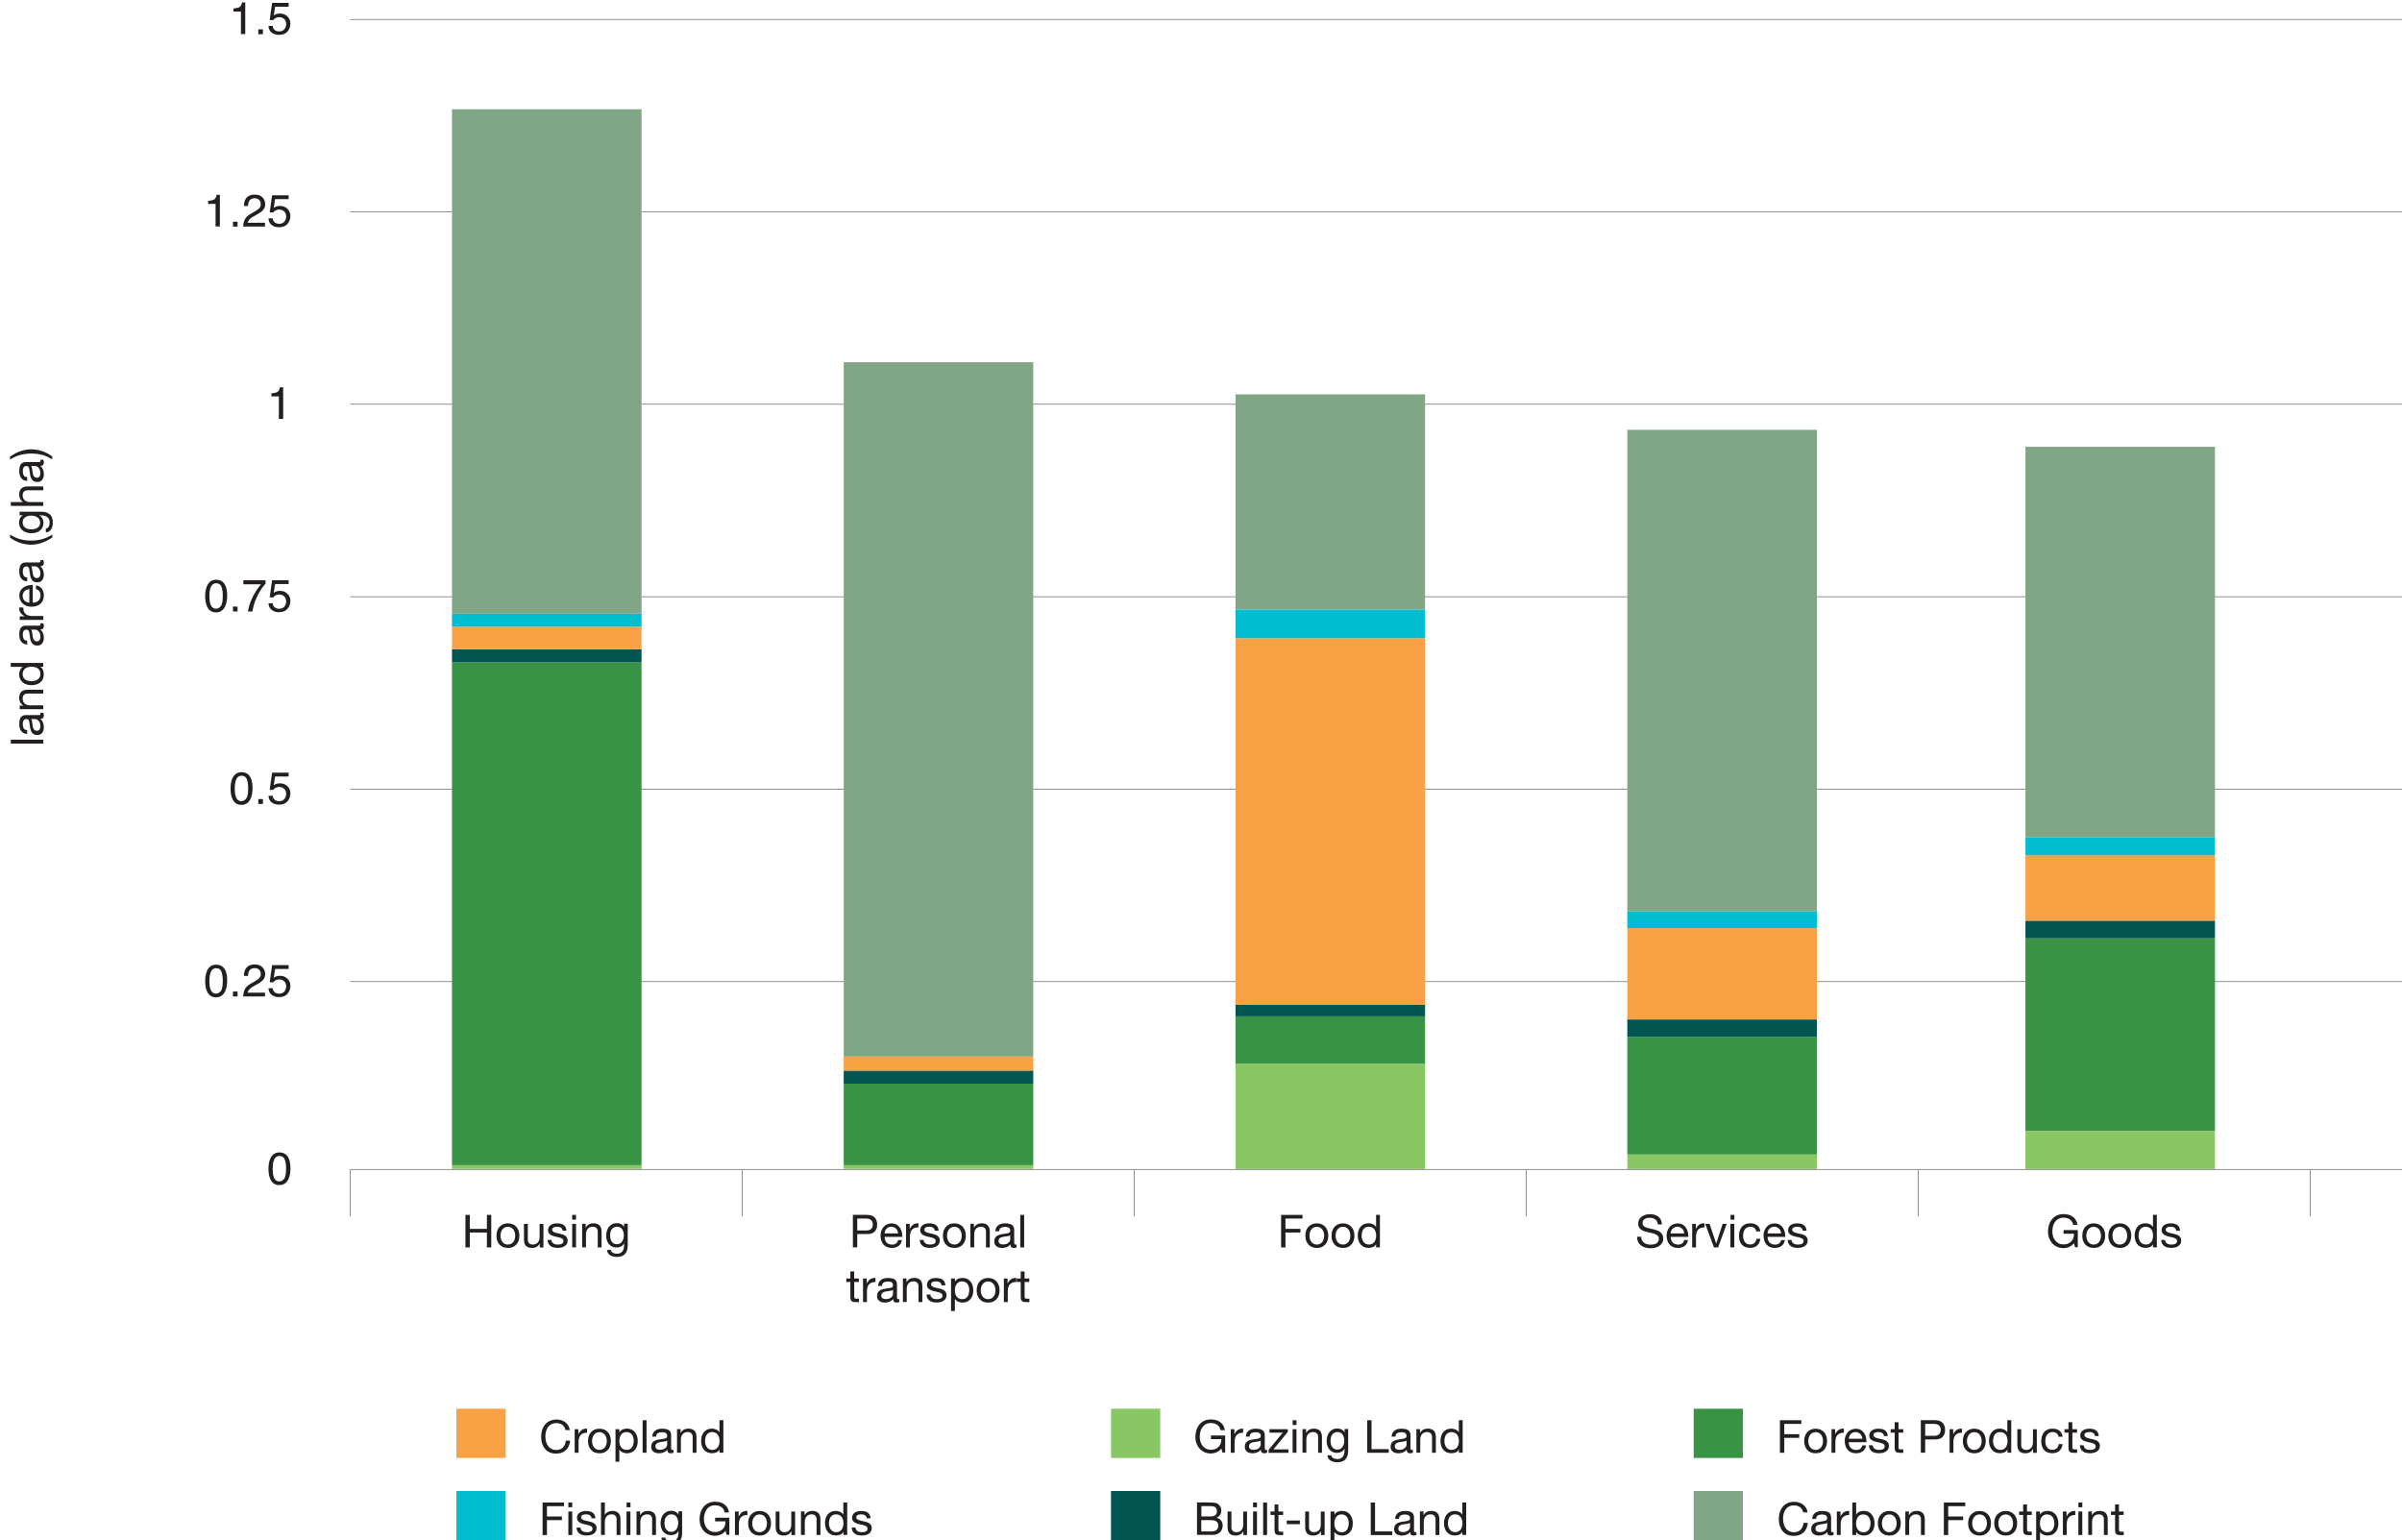 <svg xmlns="http://www.w3.org/2000/svg" xmlns:xlink="http://www.w3.org/1999/xlink" id="Layer_1" viewBox="0 0 369.25 236.8"><defs><clipPath id="clippath"><rect y="0" width="369.25" height="236.8" fill="none"></rect></clipPath><clipPath id="clippath-1"><rect y="0" width="369.25" height="236.8" fill="none"></rect></clipPath><clipPath id="clippath-2"><rect y="0" width="369.25" height="236.8" fill="none"></rect></clipPath><clipPath id="clippath-3"><rect y="0" width="369.25" height="236.8" fill="none"></rect></clipPath></defs><line x1="369.25" y1="179.79" x2="53.85" y2="179.79" fill="none" stroke="#58595b" stroke-linejoin="round" stroke-width=".1"></line><line x1="369.25" y1="150.92" x2="53.85" y2="150.92" fill="none" stroke="#58595b" stroke-linejoin="round" stroke-width=".1"></line><line x1="369.25" y1="121.33" x2="53.85" y2="121.33" fill="none" stroke="#58595b" stroke-linejoin="round" stroke-width=".1"></line><line x1="369.25" y1="91.74" x2="53.85" y2="91.74" fill="none" stroke="#58595b" stroke-linejoin="round" stroke-width=".1"></line><line x1="369.25" y1="62.15" x2="53.85" y2="62.15" fill="none" stroke="#58595b" stroke-linejoin="round" stroke-width=".1"></line><line x1="369.25" y1="32.57" x2="53.85" y2="32.57" fill="none" stroke="#58595b" stroke-linejoin="round" stroke-width=".1"></line><line x1="369.25" y1="2.98" x2="53.85" y2="2.98" fill="none" stroke="#58595b" stroke-linejoin="round" stroke-width=".1"></line><g><path d="M44.32,177.95c.22.4.33.96.33,1.66,0,.67-.1,1.22-.3,1.65-.29.62-.76.94-1.41.94-.59,0-1.03-.25-1.31-.77-.24-.43-.36-1-.36-1.71,0-.56.07-1.03.22-1.43.27-.74.76-1.11,1.46-1.11.63,0,1.09.26,1.37.78ZM43.7,181.21c.19-.28.28-.81.28-1.58,0-.56-.07-1.01-.21-1.37-.14-.36-.4-.54-.8-.54-.36,0-.63.17-.8.51-.17.34-.25.84-.25,1.51,0,.5.05.9.16,1.2.16.46.44.69.84.69.32,0,.57-.14.76-.42Z" fill="#231f20"></path></g><g><path d="M34.59,149.08c.22.4.33.96.33,1.66,0,.67-.1,1.22-.3,1.65-.29.62-.76.94-1.41.94-.59,0-1.03-.25-1.31-.77-.24-.43-.36-1-.36-1.71,0-.56.07-1.03.22-1.43.27-.74.76-1.11,1.46-1.11.63,0,1.09.26,1.37.78ZM33.97,152.34c.19-.28.28-.81.28-1.58,0-.56-.07-1.01-.21-1.37-.14-.36-.4-.54-.8-.54-.36,0-.63.17-.8.51-.17.34-.25.84-.25,1.51,0,.5.05.9.16,1.2.16.46.44.69.84.69.32,0,.57-.14.76-.42Z" fill="#231f20"></path><path d="M35.81,152.44h.71v.75h-.71v-.75Z" fill="#231f20"></path><path d="M37.64,152.09c.15-.31.45-.6.89-.85l.66-.38c.29-.17.5-.32.62-.44.19-.19.28-.41.28-.65,0-.29-.09-.51-.26-.68s-.4-.25-.68-.25c-.42,0-.71.16-.88.48-.09.17-.13.41-.14.71h-.63c0-.43.09-.77.24-1.04.27-.47.74-.71,1.41-.71.56,0,.97.15,1.23.46.26.3.39.64.39,1.01,0,.39-.14.73-.41,1-.16.16-.45.36-.86.59l-.47.26c-.22.12-.4.24-.53.35-.23.2-.37.42-.43.66h2.67v.58h-3.36c.02-.42.11-.79.26-1.1Z" fill="#231f20"></path><path d="M41.92,151.94c.04.35.2.59.49.73.15.07.31.1.51.1.36,0,.63-.12.81-.35s.26-.49.26-.77c0-.34-.1-.61-.31-.79-.21-.19-.46-.28-.75-.28-.21,0-.39.04-.55.12-.15.08-.28.2-.39.34l-.53-.03.37-2.63h2.54v.59h-2.08l-.21,1.36c.11-.09.22-.15.32-.2.18-.07.39-.11.63-.11.45,0,.83.14,1.14.43.31.29.47.66.47,1.1s-.14.87-.43,1.22c-.29.35-.74.53-1.37.53-.4,0-.75-.11-1.06-.34-.31-.22-.48-.57-.51-1.03h.64Z" fill="#231f20"></path></g><g><path d="M38.49,119.49c.22.4.33.96.33,1.66,0,.67-.1,1.22-.3,1.65-.29.62-.76.94-1.41.94-.59,0-1.03-.25-1.31-.77-.24-.43-.36-1-.36-1.71,0-.56.07-1.03.22-1.43.27-.74.76-1.11,1.46-1.11.63,0,1.09.26,1.37.78ZM37.87,122.75c.19-.28.28-.81.28-1.58,0-.56-.07-1.01-.21-1.37-.14-.36-.4-.54-.8-.54-.36,0-.63.17-.8.51-.17.34-.25.84-.25,1.51,0,.5.05.9.16,1.2.16.46.44.69.84.69.32,0,.57-.14.76-.42Z" fill="#231f20"></path><path d="M39.71,122.85h.71v.75h-.71v-.75Z" fill="#231f20"></path><path d="M41.92,122.35c.04.35.2.59.49.73.15.07.31.1.51.1.36,0,.63-.12.81-.35s.26-.49.26-.77c0-.34-.1-.61-.31-.79-.21-.19-.46-.28-.75-.28-.21,0-.39.04-.55.12-.15.08-.28.2-.39.34l-.53-.03.37-2.63h2.54v.59h-2.08l-.21,1.36c.11-.09.22-.15.32-.2.18-.07.39-.11.63-.11.45,0,.83.14,1.14.43.31.29.47.66.47,1.1s-.14.87-.43,1.22c-.29.35-.74.53-1.37.53-.4,0-.75-.11-1.06-.34-.31-.22-.48-.57-.51-1.03h.64Z" fill="#231f20"></path></g><g><path d="M34.59,89.9c.22.4.33.96.33,1.66,0,.67-.1,1.22-.3,1.65-.29.62-.76.94-1.41.94-.59,0-1.03-.25-1.31-.77-.24-.43-.36-1-.36-1.71,0-.56.07-1.03.22-1.43.27-.74.76-1.11,1.46-1.11.63,0,1.09.26,1.37.78ZM33.97,93.16c.19-.28.28-.81.28-1.58,0-.56-.07-1.01-.21-1.37-.14-.36-.4-.54-.8-.54-.36,0-.63.17-.8.51-.17.34-.25.84-.25,1.51,0,.5.05.9.16,1.2.16.46.44.69.84.69.32,0,.57-.14.76-.42Z" fill="#231f20"></path><path d="M35.81,93.26h.71v.75h-.71v-.75Z" fill="#231f20"></path><path d="M40.82,89.2v.54c-.16.15-.37.42-.63.8-.26.38-.49.79-.69,1.22-.2.43-.35.81-.45,1.17-.07.22-.15.59-.26,1.09h-.68c.15-.93.5-1.86,1.03-2.79.31-.54.64-1.01.98-1.4h-2.71v-.62h3.4Z" fill="#231f20"></path><path d="M41.92,92.76c.04.35.2.59.49.73.15.07.31.1.51.1.36,0,.63-.12.81-.35s.26-.49.26-.77c0-.34-.1-.61-.31-.79-.21-.19-.46-.28-.75-.28-.21,0-.39.04-.55.12-.15.08-.28.2-.39.34l-.53-.03.37-2.63h2.54v.59h-2.08l-.21,1.36c.11-.09.22-.15.32-.2.18-.07.39-.11.63-.11.45,0,.83.14,1.14.43.31.29.47.66.47,1.1s-.14.87-.43,1.22c-.29.35-.74.53-1.37.53-.4,0-.75-.11-1.06-.34-.31-.22-.48-.57-.51-1.03h.64Z" fill="#231f20"></path></g><g><path d="M41.72,60.95v-.47c.44-.04.75-.12.93-.22s.31-.34.39-.72h.49v4.87h-.66v-3.47h-1.15Z" fill="#231f20"></path></g><g><path d="M31.99,31.36v-.47c.44-.04.75-.12.93-.22s.31-.34.39-.72h.49v4.87h-.66v-3.47h-1.15Z" fill="#231f20"></path><path d="M35.81,34.09h.71v.75h-.71v-.75Z" fill="#231f20"></path><path d="M37.64,33.73c.15-.31.45-.6.89-.85l.66-.38c.29-.17.5-.32.62-.44.19-.19.28-.41.28-.65,0-.29-.09-.51-.26-.68s-.4-.25-.68-.25c-.42,0-.71.16-.88.48-.09.17-.13.41-.14.71h-.63c0-.43.09-.77.24-1.04.27-.47.74-.71,1.41-.71.56,0,.97.15,1.23.46.26.3.39.64.39,1.01,0,.39-.14.73-.41,1-.16.16-.45.36-.86.59l-.47.26c-.22.12-.4.24-.53.35-.23.2-.37.42-.43.66h2.67v.58h-3.36c.02-.42.11-.79.26-1.1Z" fill="#231f20"></path><path d="M41.92,33.58c.04.35.2.59.49.73.15.07.31.1.51.1.36,0,.63-.12.81-.35s.26-.49.26-.77c0-.34-.1-.61-.31-.79-.21-.19-.46-.28-.75-.28-.21,0-.39.04-.55.12-.15.08-.28.2-.39.34l-.53-.03.37-2.63h2.54v.59h-2.08l-.21,1.36c.11-.09.22-.15.32-.2.18-.07.39-.11.63-.11.45,0,.83.14,1.14.43.31.29.47.66.47,1.1s-.14.87-.43,1.22c-.29.35-.74.53-1.37.53-.4,0-.75-.11-1.06-.34-.31-.22-.48-.57-.51-1.03h.64Z" fill="#231f20"></path></g><g clip-path="url(#clippath)"><g><path d="M35.89,1.78v-.47c.44-.04.75-.12.93-.22s.31-.34.39-.72h.49v4.87h-.66V1.78h-1.15Z" fill="#231f20"></path><path d="M39.71,4.51h.71v.75h-.71v-.75Z" fill="#231f20"></path><path d="M41.92,4c.04.35.2.59.49.73.15.07.31.1.51.1.36,0,.63-.12.81-.35s.26-.49.26-.77c0-.34-.1-.61-.31-.79-.21-.19-.46-.28-.75-.28-.21,0-.39.04-.55.12-.15.08-.28.2-.39.34l-.53-.03.37-2.63h2.54v.59h-2.08l-.21,1.36c.11-.09.22-.15.32-.2.18-.07.39-.11.63-.11.45,0,.83.14,1.14.43.31.29.47.66.47,1.1s-.14.87-.43,1.22c-.29.35-.74.53-1.37.53-.4,0-.75-.11-1.06-.34-.31-.22-.48-.57-.51-1.03h.64Z" fill="#231f20"></path></g></g><line x1="53.85" y1="179.84" x2="53.85" y2="186.99" fill="none" stroke="#58595b" stroke-linejoin="round" stroke-width=".1"></line><line x1="114.11" y1="179.84" x2="114.11" y2="186.99" fill="none" stroke="#58595b" stroke-linejoin="round" stroke-width=".1"></line><line x1="174.37" y1="179.84" x2="174.37" y2="186.99" fill="none" stroke="#58595b" stroke-linejoin="round" stroke-width=".1"></line><line x1="234.63" y1="179.84" x2="234.63" y2="186.99" fill="none" stroke="#58595b" stroke-linejoin="round" stroke-width=".1"></line><line x1="294.89" y1="179.84" x2="294.89" y2="186.99" fill="none" stroke="#58595b" stroke-linejoin="round" stroke-width=".1"></line><line x1="355.15" y1="179.84" x2="355.15" y2="186.99" fill="none" stroke="#58595b" stroke-linejoin="round" stroke-width=".1"></line><g><path d="M72.22,186.78v2.15h2.63v-2.15h.67v5h-.67v-2.29h-2.63v2.29h-.67v-5h.67Z" fill="#231f20"></path><path d="M76.43,189.23c.07-.23.19-.43.34-.6.15-.17.33-.3.55-.4.22-.1.47-.15.76-.15s.54.05.76.15c.22.1.4.23.55.4.15.17.26.37.34.6.07.23.11.48.11.75s-.04.51-.11.74c-.08.23-.19.43-.34.6-.15.17-.33.3-.55.4s-.47.14-.76.14-.54-.05-.76-.14c-.22-.1-.4-.23-.55-.4-.15-.17-.26-.37-.34-.6-.08-.23-.11-.48-.11-.74s.04-.51.11-.75ZM77.03,190.56c.06.17.14.31.24.43.1.12.22.2.36.26s.28.09.44.09.3-.03.44-.09.26-.15.36-.26c.1-.11.18-.26.24-.43.06-.17.09-.37.09-.58s-.03-.41-.09-.58c-.06-.17-.14-.31-.24-.43-.1-.12-.22-.21-.36-.27s-.28-.09-.44-.09-.3.03-.44.09-.26.15-.36.27c-.1.12-.18.26-.24.43-.06.17-.09.37-.09.58s.03.41.09.58Z" fill="#231f20"></path><path d="M82.97,191.78v-.57h-.01c-.13.22-.29.39-.48.49-.2.1-.43.16-.69.16-.24,0-.44-.03-.59-.09-.16-.06-.29-.15-.38-.27-.1-.12-.17-.26-.21-.42-.04-.16-.06-.34-.06-.54v-2.38h.59v2.45c0,.22.07.4.2.53.13.13.31.2.54.2.18,0,.34-.03.47-.08.13-.06.24-.13.33-.24.09-.1.16-.22.2-.36s.07-.29.07-.45v-2.04h.59v3.62h-.56Z" fill="#231f20"></path><path d="M84.88,190.97c.06.09.13.16.22.22s.19.09.31.12.23.03.35.03c.09,0,.19,0,.29-.02s.2-.04.28-.08c.09-.04.16-.09.21-.16s.08-.17.08-.28c0-.15-.06-.27-.17-.35-.12-.08-.26-.14-.44-.19s-.37-.09-.57-.13c-.21-.04-.4-.1-.57-.17-.18-.07-.32-.17-.44-.3-.12-.13-.18-.31-.18-.55,0-.18.04-.34.12-.47.08-.13.19-.24.31-.32.13-.08.27-.14.43-.18.16-.04.32-.06.48-.06.21,0,.39.02.57.05s.33.1.46.18c.13.09.24.2.32.35.08.15.13.33.14.55h-.59c0-.12-.04-.21-.09-.29-.05-.08-.12-.14-.2-.19s-.17-.08-.26-.1c-.1-.02-.19-.03-.29-.03-.09,0-.18,0-.27.02-.09.01-.17.04-.25.07-.07.04-.13.08-.18.14s-.07.13-.07.23c0,.1.04.19.11.25.07.07.16.12.28.17.11.04.24.08.38.11.14.03.28.06.42.09.15.03.29.07.44.12s.27.11.38.19.2.17.27.29c.07.12.1.26.1.43,0,.22-.04.4-.14.55-.09.14-.21.26-.36.35-.15.09-.31.15-.5.19s-.37.05-.55.05c-.2,0-.39-.02-.57-.06-.18-.04-.34-.11-.48-.21s-.25-.22-.34-.38-.13-.35-.14-.57h.6c0,.13.04.24.09.33Z" fill="#231f20"></path><path d="M87.96,187.51v-.73h.59v.73h-.59ZM88.55,188.16v3.62h-.59v-3.62h.59Z" fill="#231f20"></path><path d="M90.04,188.16v.57h.01c.25-.44.64-.66,1.18-.66.24,0,.44.03.59.1.16.07.29.16.39.27.1.12.17.26.21.42.04.16.06.34.06.54v2.38h-.59v-2.45c0-.22-.07-.4-.2-.53-.13-.13-.31-.2-.54-.2-.18,0-.34.03-.47.08-.13.06-.24.13-.33.24-.09.1-.16.22-.2.36-.04.14-.07.29-.07.45v2.04h-.59v-3.62h.56Z" fill="#231f20"></path><path d="M96.08,192.8c-.27.29-.7.44-1.27.44-.17,0-.34-.02-.51-.06-.17-.04-.33-.1-.48-.18s-.26-.19-.35-.33c-.09-.14-.14-.3-.15-.5h.59c0,.11.04.2.1.27.06.08.14.14.23.18.09.05.19.08.3.1.11.02.21.03.31.03.2,0,.36-.03.5-.1.13-.07.25-.16.34-.28s.15-.26.19-.43.06-.35.06-.55v-.24h-.01c-.1.22-.26.39-.47.49-.21.1-.43.16-.66.16-.27,0-.51-.05-.71-.15-.2-.1-.37-.23-.5-.4-.14-.17-.24-.36-.3-.58-.07-.22-.1-.46-.1-.7,0-.21.03-.44.08-.66.06-.23.15-.43.28-.62.13-.18.3-.34.52-.46s.48-.18.79-.18c.23,0,.44.05.63.15.19.1.34.25.45.45h0v-.52h.56v3.31c0,.59-.13,1.04-.41,1.33ZM95.32,191.17c.14-.08.25-.19.33-.32s.15-.28.19-.45c.04-.17.06-.34.06-.5,0-.16-.02-.32-.06-.47-.04-.15-.1-.29-.18-.42-.08-.12-.19-.22-.32-.3-.13-.07-.29-.11-.48-.11s-.36.04-.49.11c-.14.07-.25.17-.33.29-.09.12-.15.26-.19.42-.04.16-.06.33-.06.5s.02.33.05.49.09.31.17.44.18.24.32.32c.13.08.29.12.49.12s.36-.04.5-.12Z" fill="#231f20"></path></g><g clip-path="url(#clippath-1)"><g><path d="M1.66,113.72h5v.6H1.66v-.6Z" fill="#231f20"></path><path d="M6.65,109.59c.06.1.09.24.09.43,0,.15-.04.28-.13.37-.09.09-.23.14-.42.14.2.16.34.35.42.57.09.22.13.45.13.7,0,.16-.02.32-.06.47-.04.15-.1.27-.18.38-.08.11-.18.19-.31.26-.13.06-.28.09-.46.09-.21,0-.37-.04-.5-.1-.13-.07-.24-.16-.32-.28-.08-.11-.14-.25-.19-.39s-.08-.3-.1-.45c-.03-.16-.06-.32-.07-.47-.02-.15-.04-.28-.07-.39s-.07-.2-.13-.27c-.06-.06-.14-.1-.26-.1-.13,0-.24.02-.31.07-.08.05-.14.11-.18.19-.04.08-.07.16-.08.26-.01.1-.02.19-.02.28,0,.25.05.46.14.63.1.17.28.26.54.27v.59c-.22,0-.41-.06-.57-.14-.15-.08-.28-.2-.38-.34-.1-.14-.16-.3-.21-.48-.04-.18-.06-.37-.06-.58,0-.16.01-.33.04-.49.02-.16.07-.31.14-.44.07-.13.17-.24.3-.31.13-.08.3-.12.51-.12h1.86c.14,0,.24,0,.31-.02.07-.02.1-.07.1-.16,0-.05,0-.11-.03-.18h.46ZM4.79,110.56c.06.07.1.17.12.29.03.12.05.25.06.38.02.13.04.27.06.4.02.14.05.26.1.36.05.11.11.19.2.26.09.07.2.1.35.1.1,0,.18-.02.25-.06s.12-.09.16-.15.07-.14.09-.22.03-.17.03-.27c0-.2-.03-.36-.08-.5-.05-.14-.12-.25-.2-.34-.08-.09-.17-.15-.26-.2-.09-.04-.18-.06-.27-.06h-.61Z" fill="#231f20"></path><path d="M3.04,108.48h.57c-.44-.26-.66-.65-.66-1.19,0-.24.03-.44.1-.59.07-.16.16-.29.27-.39.12-.1.26-.17.42-.21.16-.04.34-.06.54-.06h2.38v.59h-2.45c-.22,0-.4.07-.53.2-.13.13-.2.31-.2.54,0,.18.03.34.08.47.06.13.13.24.24.33.1.09.22.16.36.2s.29.07.45.07h2.04v.59h-3.62v-.56Z" fill="#231f20"></path><path d="M6.66,102.51h-.49c.2.11.35.27.43.48.09.21.13.44.13.69,0,.28-.05.52-.15.73s-.24.38-.41.52c-.17.14-.37.24-.6.31s-.47.1-.73.1-.5-.03-.73-.1c-.23-.07-.43-.17-.6-.31s-.31-.31-.41-.52c-.1-.21-.15-.45-.15-.72,0-.09,0-.19.03-.3s.05-.21.09-.32c.04-.11.1-.21.17-.3s.16-.18.27-.24h0s-1.86-.01-1.86-.01v-.6h5v.6ZM5.38,104.65c.16-.04.3-.11.43-.2.13-.09.23-.21.3-.35.07-.14.11-.31.11-.5s-.04-.37-.12-.51c-.08-.14-.18-.25-.31-.34-.13-.09-.27-.15-.44-.19-.16-.04-.33-.06-.5-.06-.18,0-.35.02-.51.06-.17.04-.31.11-.44.2-.13.09-.23.21-.3.35-.08.15-.12.32-.12.53s.04.37.12.51c.08.14.18.25.31.34s.28.15.45.18c.17.04.34.06.52.06s.33-.02.49-.07Z" fill="#231f20"></path><path d="M6.65,95.84c.06.1.09.24.09.43,0,.15-.04.28-.13.37-.09.09-.23.14-.42.14.2.16.34.35.42.57.09.22.13.45.13.7,0,.16-.02.32-.06.47-.04.15-.1.27-.18.38-.08.11-.18.19-.31.26-.13.06-.28.09-.46.09-.21,0-.37-.04-.5-.1-.13-.07-.24-.16-.32-.28-.08-.11-.14-.25-.19-.39s-.08-.3-.1-.45c-.03-.16-.06-.32-.07-.47-.02-.15-.04-.28-.07-.39s-.07-.2-.13-.27c-.06-.06-.14-.1-.26-.1-.13,0-.24.02-.31.07-.08.05-.14.11-.18.19-.04.08-.07.16-.08.26-.01.1-.02.19-.02.28,0,.25.05.46.14.63.1.17.28.26.54.27v.59c-.22,0-.41-.06-.57-.14-.15-.08-.28-.2-.38-.34-.1-.14-.16-.3-.21-.48-.04-.18-.06-.37-.06-.58,0-.16.01-.33.04-.49.02-.16.07-.31.14-.44.07-.13.17-.24.3-.31.13-.08.3-.12.51-.12h1.86c.14,0,.24,0,.31-.02.07-.02.1-.07.1-.16,0-.05,0-.11-.03-.18h.46ZM4.79,96.81c.06.07.1.17.12.29.03.12.05.25.06.38.02.13.04.27.06.4.02.14.05.26.1.36.05.11.11.19.2.26.09.07.2.1.35.1.1,0,.18-.02.25-.06s.12-.09.16-.15.07-.14.09-.22.03-.17.03-.27c0-.2-.03-.36-.08-.5-.05-.14-.12-.25-.2-.34-.08-.09-.17-.15-.26-.2-.09-.04-.18-.06-.27-.06h-.61Z" fill="#231f20"></path></g><g><path d="M3.04,94.75h.76c-.29-.16-.51-.34-.65-.55-.14-.21-.21-.48-.2-.8h.63c0,.24.03.44.1.61s.16.3.29.41c.13.1.28.18.46.22.18.05.39.07.62.07h1.61v.6h-3.62v-.56Z" fill="#231f20"></path></g><g><path d="M6.43,90.52c.21.27.31.61.31,1.02,0,.29-.05.54-.14.75-.09.21-.22.39-.39.54-.17.15-.37.25-.6.33s-.49.11-.76.12c-.28,0-.53-.04-.76-.13s-.43-.2-.59-.35-.3-.33-.39-.54c-.09-.21-.14-.44-.14-.68,0-.32.07-.59.2-.8.13-.21.3-.38.51-.51.21-.13.43-.22.67-.27.24-.05.47-.07.69-.06v2.71c.16,0,.31-.01.45-.06s.27-.11.38-.2c.11-.09.2-.21.26-.36s.1-.31.1-.51c0-.25-.06-.46-.17-.62-.12-.16-.29-.27-.53-.32v-.59c.41.08.71.25.92.53ZM4.11,90.66c-.13.05-.23.13-.33.22-.09.09-.16.2-.22.32-.05.12-.08.26-.08.41s.03.29.08.42.13.23.22.32c.09.09.2.16.33.21.12.05.26.08.4.09v-2.08c-.14,0-.27.04-.4.09Z" fill="#231f20"></path><path d="M6.65,86.12c.06.1.09.24.09.43,0,.15-.04.28-.13.37-.09.09-.23.14-.42.14.2.16.34.35.42.57.09.22.13.45.13.7,0,.16-.02.32-.06.47-.04.15-.1.27-.18.38-.08.11-.18.19-.31.26-.13.06-.28.09-.46.09-.21,0-.37-.04-.5-.1-.13-.07-.24-.16-.32-.28-.08-.11-.14-.25-.19-.39s-.08-.3-.1-.45c-.03-.16-.06-.32-.07-.47-.02-.15-.04-.28-.07-.39s-.07-.2-.13-.27c-.06-.06-.14-.1-.26-.1-.13,0-.24.02-.31.07-.08.05-.14.11-.18.19-.04.08-.07.16-.08.26-.01.1-.02.19-.02.28,0,.25.05.46.14.63.1.17.28.26.54.27v.59c-.22,0-.41-.06-.57-.14-.15-.08-.28-.2-.38-.34-.1-.14-.16-.3-.21-.48-.04-.18-.06-.37-.06-.58,0-.16.01-.33.04-.49.02-.16.07-.31.14-.44.07-.13.17-.24.3-.31.13-.08.3-.12.51-.12h1.86c.14,0,.24,0,.31-.02.07-.02.1-.07.1-.16,0-.05,0-.11-.03-.18h.46ZM4.79,87.08c.06.07.1.17.12.29.03.12.05.25.06.38.02.13.04.27.06.4.02.14.05.26.1.36.05.11.11.19.2.26.09.07.2.1.35.1.1,0,.18-.02.25-.06s.12-.09.16-.15.07-.14.09-.22.03-.17.03-.27c0-.2-.03-.36-.08-.5-.05-.14-.12-.25-.2-.34-.08-.09-.17-.15-.26-.2-.09-.04-.18-.06-.27-.06h-.61Z" fill="#231f20"></path><path d="M7.26,83.09c-.26.14-.52.25-.79.35-.27.1-.54.17-.82.22-.28.05-.57.08-.88.08-.55,0-1.11-.09-1.67-.28-.56-.18-1.08-.46-1.56-.82v-.45c.53.34,1.06.57,1.58.71s1.07.21,1.65.21,1.15-.07,1.67-.21c.53-.14,1.06-.38,1.6-.71v.45c-.26.17-.52.32-.78.46Z" fill="#231f20"></path><path d="M7.68,79.09c.29.27.44.7.44,1.27,0,.17-.02.34-.06.51-.04.17-.1.33-.18.48-.08.14-.19.26-.33.35-.14.09-.3.14-.5.15v-.59c.11,0,.2-.04.27-.1.08-.06.14-.14.18-.23.05-.09.08-.19.1-.3.02-.11.03-.21.03-.31,0-.2-.03-.36-.1-.5-.07-.14-.16-.25-.28-.34-.12-.09-.26-.15-.43-.19-.17-.04-.35-.06-.55-.06h-.24c.22.12.39.27.49.48.1.21.16.43.16.66,0,.27-.05.51-.15.71-.1.2-.23.37-.4.5-.17.14-.36.24-.58.3-.22.07-.46.1-.7.1-.21,0-.44-.03-.66-.08-.23-.06-.43-.15-.62-.28-.18-.13-.34-.3-.46-.52-.12-.21-.18-.48-.18-.79,0-.23.05-.44.15-.63.1-.19.25-.34.45-.45h0s-.52,0-.52,0v-.56h3.31c.59,0,1.04.14,1.33.41ZM6.05,79.85c-.08-.14-.19-.25-.32-.33s-.28-.15-.45-.19-.34-.06-.5-.06c-.16,0-.32.02-.47.06-.15.04-.29.1-.42.18s-.22.19-.3.32c-.07.13-.11.29-.11.48s.04.35.11.49.17.25.29.33c.12.09.26.15.42.19.16.04.33.06.5.06s.33-.02.49-.05c.16-.03.31-.09.44-.17.13-.08.24-.18.32-.31.08-.13.12-.29.12-.49s-.04-.36-.12-.5Z" fill="#231f20"></path><path d="M1.66,77.19h1.91c-.11-.06-.21-.13-.28-.21-.08-.08-.14-.18-.19-.28s-.08-.21-.11-.33c-.02-.11-.04-.23-.04-.33,0-.24.03-.44.1-.59.07-.16.16-.29.27-.39.12-.1.26-.17.42-.21.16-.04.34-.06.54-.06h2.38v.59h-2.45c-.22,0-.4.07-.53.2-.13.13-.2.31-.2.54,0,.18.03.34.08.47.06.13.13.24.24.33.1.09.22.16.36.2s.29.07.45.07h2.04v.59H1.66v-.59Z" fill="#231f20"></path><path d="M6.65,70.69c.06.1.09.24.09.43,0,.15-.04.28-.13.37-.09.09-.23.14-.42.14.2.16.34.35.42.57.09.22.13.45.13.7,0,.16-.02.32-.06.47-.04.15-.1.27-.18.38-.08.11-.18.19-.31.26-.13.06-.28.09-.46.09-.21,0-.37-.04-.5-.1-.13-.07-.24-.16-.32-.28-.08-.11-.14-.25-.19-.39s-.08-.3-.1-.45c-.03-.16-.06-.32-.07-.47-.02-.15-.04-.28-.07-.39s-.07-.2-.13-.27c-.06-.06-.14-.1-.26-.1-.13,0-.24.02-.31.07-.08.05-.14.11-.18.19-.04.08-.07.16-.08.26-.01.1-.02.19-.02.28,0,.25.05.46.14.63.1.17.28.26.54.27v.59c-.22,0-.41-.06-.57-.14-.15-.08-.28-.2-.38-.34-.1-.14-.16-.3-.21-.48-.04-.18-.06-.37-.06-.58,0-.16.01-.33.04-.49.02-.16.07-.31.14-.44.07-.13.17-.24.3-.31.13-.08.3-.12.51-.12h1.86c.14,0,.24,0,.31-.02.07-.02.1-.07.1-.16,0-.05,0-.11-.03-.18h.46ZM4.79,71.66c.06.07.1.17.12.29.03.12.05.25.06.38.02.13.04.27.06.4.02.14.05.26.1.36.05.11.11.19.2.26.09.07.2.1.35.1.1,0,.18-.02.25-.06s.12-.09.16-.15.07-.14.09-.22.03-.17.03-.27c0-.2-.03-.36-.08-.5-.05-.14-.12-.25-.2-.34-.08-.09-.17-.15-.26-.2-.09-.04-.18-.06-.27-.06h-.61Z" fill="#231f20"></path><path d="M6.46,69.94c-.53-.14-1.07-.21-1.64-.21s-1.15.07-1.68.21c-.53.14-1.06.38-1.6.7v-.45c.26-.17.52-.32.78-.46.26-.14.52-.25.79-.35.27-.1.54-.17.82-.22.28-.05.57-.08.88-.08.55,0,1.1.09,1.66.28.56.18,1.08.46,1.56.82v.45c-.53-.33-1.05-.57-1.58-.71Z" fill="#231f20"></path></g></g><g><path d="M133.31,186.78c.5,0,.89.13,1.14.39.26.26.39.62.39,1.09s-.13.83-.39,1.09c-.26.26-.64.39-1.14.38h-1.53v2.04h-.67v-5h2.19ZM133.08,189.18c.38,0,.65-.07.83-.23.18-.16.26-.39.26-.69s-.09-.53-.26-.68c-.17-.16-.45-.24-.83-.24h-1.3v1.83h1.3Z" fill="#231f20"></path><path d="M138.12,191.55c-.27.21-.61.31-1.02.31-.29,0-.54-.05-.75-.14-.21-.09-.39-.22-.54-.39-.15-.17-.25-.37-.33-.6s-.11-.49-.12-.76c0-.28.04-.53.13-.76s.2-.43.35-.59.33-.3.54-.39c.21-.09.44-.14.68-.14.32,0,.59.07.8.2.21.13.38.3.51.51.13.21.22.43.27.67.05.24.07.47.06.69h-2.71c0,.16.01.31.06.45s.11.27.2.38c.09.11.21.2.36.26s.31.1.51.1c.25,0,.46-.06.62-.17.16-.12.27-.29.32-.53h.59c-.08.41-.25.71-.53.92ZM137.97,189.23c-.05-.13-.13-.23-.22-.33-.09-.09-.2-.16-.32-.22-.12-.05-.26-.08-.41-.08s-.29.03-.42.08-.23.13-.32.22c-.09.09-.16.2-.21.33-.05.12-.08.26-.09.4h2.08c0-.14-.04-.27-.09-.4Z" fill="#231f20"></path><path d="M139.85,188.16v.76h.01c.14-.29.32-.51.53-.65.21-.14.48-.21.8-.2v.63c-.24,0-.44.03-.61.1s-.3.16-.41.29c-.1.13-.18.28-.22.46-.05.18-.07.39-.07.62v1.61h-.6v-3.62h.56Z" fill="#231f20"></path><path d="M142.1,190.97c.06.09.13.16.22.22s.19.09.31.12c.11.02.23.03.35.03.09,0,.19,0,.29-.02.1-.01.2-.04.28-.08s.16-.09.21-.16c.06-.07.08-.17.08-.28,0-.15-.06-.27-.18-.35s-.26-.14-.44-.19c-.17-.05-.37-.09-.57-.13-.21-.04-.4-.1-.57-.17-.18-.07-.32-.17-.44-.3-.12-.13-.18-.31-.18-.55,0-.18.04-.34.12-.47.08-.13.19-.24.31-.32.13-.08.27-.14.43-.18.16-.04.32-.06.48-.06.21,0,.39.02.57.05s.33.1.46.18c.13.09.24.2.32.35.08.15.13.33.14.55h-.59c0-.12-.04-.21-.09-.29s-.12-.14-.2-.19c-.08-.05-.17-.08-.26-.1-.1-.02-.19-.03-.29-.03-.09,0-.18,0-.27.02-.09.01-.17.04-.25.07-.07.04-.14.08-.18.14-.05.06-.07.13-.07.23,0,.1.04.19.11.25.07.07.16.12.28.17.11.04.24.08.38.11s.28.06.42.09c.15.03.29.07.44.12s.27.11.38.19c.11.08.2.17.27.29.07.12.1.26.1.43,0,.22-.05.4-.14.55-.09.14-.21.26-.36.35s-.31.15-.5.19c-.18.04-.37.05-.55.05-.2,0-.39-.02-.57-.06-.18-.04-.34-.11-.48-.21-.14-.1-.25-.22-.34-.38s-.13-.35-.14-.57h.6c0,.13.04.24.09.33Z" fill="#231f20"></path><path d="M145.06,189.23c.07-.23.19-.43.34-.6.15-.17.33-.3.55-.4.22-.1.47-.15.76-.15s.54.05.76.15c.22.1.4.23.55.4.15.17.26.37.34.6.07.23.11.48.11.75s-.04.51-.11.74c-.07.23-.19.43-.34.6-.15.17-.33.3-.55.4-.22.1-.47.14-.76.14s-.54-.05-.76-.14-.4-.23-.55-.4c-.15-.17-.26-.37-.34-.6-.07-.23-.11-.48-.11-.74s.04-.51.11-.75ZM145.67,190.56c.06.17.14.31.24.43.1.12.22.2.36.26s.28.09.44.09.3-.03.44-.09.26-.15.36-.26c.1-.11.18-.26.24-.43.06-.17.09-.37.09-.58s-.03-.41-.09-.58c-.06-.17-.14-.31-.24-.43-.1-.12-.22-.21-.36-.27s-.28-.09-.44-.09-.3.03-.44.09-.26.15-.36.27c-.1.12-.18.26-.24.43-.06.17-.09.37-.09.58s.03.41.09.58Z" fill="#231f20"></path><path d="M149.72,188.16v.57h.01c.25-.44.64-.66,1.18-.66.24,0,.44.03.59.1.16.07.29.16.39.27.1.12.17.26.21.42.04.16.06.34.06.54v2.38h-.59v-2.45c0-.22-.07-.4-.2-.53-.13-.13-.31-.2-.54-.2-.18,0-.34.03-.47.08-.13.06-.24.13-.33.24-.09.1-.16.22-.2.36s-.07.29-.07.45v2.04h-.59v-3.62h.56Z" fill="#231f20"></path><path d="M156.26,191.77c-.1.06-.24.09-.43.09-.15,0-.28-.04-.37-.13-.09-.09-.14-.23-.14-.42-.16.2-.35.34-.57.42-.22.09-.45.13-.7.13-.16,0-.32-.02-.47-.06-.15-.04-.27-.1-.38-.18-.11-.08-.19-.18-.26-.31-.06-.13-.09-.28-.09-.46,0-.21.04-.37.1-.5.07-.13.16-.24.28-.32.11-.08.25-.14.39-.19s.3-.08.45-.1c.16-.03.32-.06.47-.07.15-.02.28-.04.39-.07s.2-.07.27-.13c.06-.06.1-.14.1-.26,0-.13-.02-.24-.07-.31-.05-.08-.11-.14-.19-.18-.08-.04-.16-.07-.26-.08-.1-.01-.19-.02-.28-.02-.25,0-.46.05-.63.14-.17.1-.26.28-.27.54h-.59c0-.22.06-.41.14-.57.08-.15.2-.28.34-.38.14-.1.3-.16.48-.21.18-.04.37-.06.58-.06.16,0,.33.01.49.04.16.02.31.07.44.14.13.07.24.17.31.3.08.13.12.3.12.51v1.86c0,.14,0,.24.02.31.02.07.07.1.16.1.05,0,.11,0,.18-.03v.46ZM155.29,189.91c-.07.06-.17.1-.29.12-.12.03-.25.05-.38.06-.13.02-.27.04-.4.06-.14.02-.26.05-.36.1-.11.05-.19.11-.26.2-.07.09-.1.2-.1.35,0,.1.02.18.06.25s.09.12.15.16.14.07.22.09.17.03.27.03c.2,0,.36-.03.5-.08.14-.05.25-.12.34-.2.09-.08.15-.17.2-.26.04-.09.06-.18.06-.27v-.61Z" fill="#231f20"></path><path d="M157.44,186.78v5h-.6v-5h.6Z" fill="#231f20"></path></g><g><path d="M132.04,196.56v.53h-.72v2.25c0,.07,0,.13.02.17s.03.07.07.1.08.04.14.05c.06,0,.13,0,.23,0h.27v.53h-.46c-.15,0-.29-.01-.4-.03-.11-.02-.2-.06-.27-.12-.07-.06-.12-.13-.15-.24s-.05-.24-.05-.41v-2.3h-.62v-.53h.62v-1.08h.59v1.08h.72Z" fill="#231f20"></path><path d="M133.24,196.56v.76h.01c.14-.29.32-.51.53-.65.21-.14.48-.21.8-.2v.63c-.24,0-.44.03-.61.1s-.3.16-.41.29c-.1.13-.18.28-.22.46-.05.18-.07.39-.07.62v1.61h-.6v-3.62h.56Z" fill="#231f20"></path><path d="M138.24,200.17c-.1.06-.24.09-.43.09-.15,0-.28-.04-.37-.13-.09-.09-.14-.23-.14-.42-.16.2-.35.34-.57.42-.22.09-.45.13-.7.13-.16,0-.32-.02-.47-.06-.15-.04-.27-.1-.38-.18-.11-.08-.19-.18-.26-.31-.06-.13-.09-.28-.09-.46,0-.21.04-.37.1-.5.07-.13.16-.24.28-.32.11-.08.25-.14.39-.19s.3-.08.45-.1c.16-.03.32-.06.47-.07.15-.02.28-.04.39-.07s.2-.07.27-.13c.06-.06.1-.14.1-.26,0-.13-.02-.24-.07-.31-.05-.08-.11-.14-.19-.18-.08-.04-.16-.07-.26-.08-.1-.01-.19-.02-.28-.02-.25,0-.46.05-.63.14-.17.1-.26.28-.27.54h-.59c0-.22.06-.41.14-.57.08-.15.2-.28.34-.38.14-.1.3-.16.48-.21.18-.04.37-.06.58-.06.16,0,.33.01.49.04.16.02.31.07.44.14.13.07.24.17.31.3.08.13.12.3.12.51v1.86c0,.14,0,.24.02.31.02.07.07.1.16.1.05,0,.11,0,.18-.03v.46ZM137.27,198.31c-.07.06-.17.1-.29.12-.12.03-.25.05-.38.06-.13.02-.27.04-.4.06-.14.02-.26.05-.36.1-.11.05-.19.11-.26.2-.07.09-.1.2-.1.35,0,.1.02.18.06.25s.09.12.15.16.14.07.22.09.17.03.27.03c.2,0,.36-.03.5-.08.14-.05.25-.12.34-.2.09-.08.15-.17.2-.26.04-.09.06-.18.06-.27v-.61Z" fill="#231f20"></path><path d="M139.35,196.56v.57h.01c.25-.44.64-.66,1.18-.66.24,0,.44.03.59.1.16.07.29.16.39.27.1.12.17.26.21.42.04.16.06.34.06.54v2.38h-.59v-2.45c0-.22-.07-.4-.2-.53-.13-.13-.31-.2-.54-.2-.18,0-.34.03-.47.08-.13.06-.24.13-.33.24-.09.1-.16.22-.2.36s-.07.29-.07.45v2.04h-.59v-3.62h.56Z" fill="#231f20"></path><path d="M143.14,199.37c.06.09.13.16.22.22s.19.09.31.12c.11.02.23.03.35.03.09,0,.19,0,.29-.02.1-.01.2-.04.28-.08s.16-.09.21-.16c.06-.07.08-.17.08-.28,0-.15-.06-.27-.18-.35s-.26-.14-.44-.19c-.17-.05-.37-.09-.57-.13-.21-.04-.4-.1-.57-.17-.18-.07-.32-.17-.44-.3-.12-.13-.18-.31-.18-.55,0-.18.04-.34.12-.47.08-.13.19-.24.31-.32.13-.08.27-.14.43-.18.16-.04.32-.06.48-.06.21,0,.39.02.57.05s.33.1.46.18c.13.09.24.2.32.35.08.15.13.33.14.55h-.59c0-.12-.04-.21-.09-.29s-.12-.14-.2-.19c-.08-.05-.17-.08-.26-.1-.1-.02-.19-.03-.29-.03-.09,0-.18,0-.27.02-.09.01-.17.04-.25.07-.07.04-.14.08-.18.14-.05.06-.07.13-.07.23,0,.1.04.19.11.25.07.07.16.12.28.17.11.04.24.08.38.11s.28.06.42.09c.15.03.29.07.44.12s.27.11.38.19c.11.08.2.17.27.29.07.12.1.26.1.43,0,.22-.05.4-.14.55-.09.14-.21.26-.36.35s-.31.15-.5.19c-.18.04-.37.05-.55.05-.2,0-.39-.02-.57-.06-.18-.04-.34-.11-.48-.21-.14-.1-.25-.22-.34-.38s-.13-.35-.14-.57h.6c0,.13.04.24.09.33Z" fill="#231f20"></path><path d="M146.8,196.56v.49h.01c.1-.2.25-.35.46-.44s.44-.14.69-.14c.28,0,.52.05.73.15s.38.24.52.42c.14.18.24.38.31.61.07.23.1.47.1.73s-.03.5-.1.73c-.07.23-.17.43-.31.6-.14.17-.31.3-.52.4-.21.1-.45.15-.72.15-.09,0-.19,0-.3-.03-.11-.02-.22-.05-.33-.09s-.21-.1-.3-.17c-.1-.07-.18-.16-.24-.27h-.01v1.86h-.59v-5h.59ZM148.94,197.84c-.04-.16-.11-.3-.2-.43s-.21-.23-.35-.3c-.14-.07-.31-.11-.5-.11s-.37.04-.51.12c-.14.08-.25.18-.34.31-.09.13-.15.27-.19.44-.04.16-.06.33-.06.5,0,.18.02.35.06.51.04.17.11.31.2.44.09.13.21.23.35.3.14.08.32.12.52.12s.38-.04.51-.12c.14-.08.25-.18.33-.32.08-.13.15-.28.18-.45.04-.17.06-.34.06-.52s-.02-.33-.07-.49Z" fill="#231f20"></path><path d="M150.25,197.63c.07-.23.19-.43.34-.6.15-.17.33-.3.55-.4.22-.1.47-.15.76-.15s.54.05.76.15c.22.1.4.23.55.4.15.17.26.37.34.6.07.23.11.48.11.75s-.04.51-.11.74c-.07.23-.19.43-.34.6-.15.17-.33.3-.55.4-.22.1-.47.14-.76.14s-.54-.05-.76-.14-.4-.23-.55-.4c-.15-.17-.26-.37-.34-.6-.07-.23-.11-.48-.11-.74s.04-.51.11-.75ZM150.86,198.96c.06.17.14.31.24.43.1.12.22.2.36.26s.28.09.44.09.3-.03.44-.09.26-.15.36-.26c.1-.11.18-.26.24-.43.06-.17.09-.37.09-.58s-.03-.41-.09-.58c-.06-.17-.14-.31-.24-.43-.1-.12-.22-.21-.36-.27s-.28-.09-.44-.09-.3.03-.44.09-.26.15-.36.27c-.1.12-.18.26-.24.43-.06.17-.09.37-.09.58s.03.41.09.58Z" fill="#231f20"></path><path d="M154.89,196.56v.76h.01c.14-.29.32-.51.53-.65.21-.14.48-.21.8-.2v.63c-.24,0-.44.03-.61.1s-.3.16-.41.29c-.1.13-.18.28-.22.46-.05.18-.07.39-.07.62v1.61h-.6v-3.62h.56Z" fill="#231f20"></path><path d="M158.23,196.56v.53h-.72v2.25c0,.07,0,.13.02.17s.03.07.07.1.08.04.14.05c.06,0,.13,0,.23,0h.27v.53h-.46c-.15,0-.29-.01-.4-.03-.11-.02-.2-.06-.27-.12-.07-.06-.12-.13-.15-.24s-.05-.24-.05-.41v-2.3h-.62v-.53h.62v-1.08h.59v1.08h.72Z" fill="#231f20"></path></g><g><path d="M200.23,186.78v.56h-2.62v1.59h2.3v.56h-2.3v2.29h-.67v-5h3.28Z" fill="#231f20"></path><path d="M200.78,189.23c.07-.23.19-.43.34-.6.15-.17.33-.3.55-.4.22-.1.47-.15.76-.15s.54.05.76.15c.22.1.4.23.55.4.15.17.26.37.34.6.07.23.11.48.11.75s-.04.51-.11.74c-.08.23-.19.43-.34.6-.15.17-.33.3-.55.4s-.47.14-.76.14-.54-.05-.76-.14c-.22-.1-.4-.23-.55-.4-.15-.17-.26-.37-.34-.6-.08-.23-.11-.48-.11-.74s.04-.51.11-.75ZM201.39,190.56c.06.17.14.31.24.43.1.12.22.2.36.26s.28.09.44.09.3-.03.44-.09.26-.15.36-.26c.1-.11.18-.26.24-.43.06-.17.09-.37.09-.58s-.03-.41-.09-.58c-.06-.17-.14-.31-.24-.43-.1-.12-.22-.21-.36-.27s-.28-.09-.44-.09-.3.03-.44.09-.26.15-.36.27c-.1.12-.18.26-.24.43-.06.17-.09.37-.09.58s.03.41.09.58Z" fill="#231f20"></path><path d="M204.8,189.23c.07-.23.19-.43.34-.6.15-.17.33-.3.55-.4.22-.1.47-.15.76-.15s.54.05.76.15c.22.1.4.23.55.4.15.17.26.37.34.6.07.23.11.48.11.75s-.04.51-.11.74c-.08.23-.19.43-.34.6-.15.17-.33.3-.55.4s-.47.14-.76.14-.54-.05-.76-.14c-.22-.1-.4-.23-.55-.4-.15-.17-.26-.37-.34-.6-.08-.23-.11-.48-.11-.74s.04-.51.11-.75ZM205.41,190.56c.06.17.14.31.24.43.1.12.22.2.36.26s.28.09.44.09.3-.03.44-.09.26-.15.36-.26c.1-.11.18-.26.24-.43.06-.17.09-.37.09-.58s-.03-.41-.09-.58c-.06-.17-.14-.31-.24-.43-.1-.12-.22-.21-.36-.27s-.28-.09-.44-.09-.3.03-.44.09-.26.15-.36.27c-.1.12-.18.26-.24.43-.06.17-.09.37-.09.58s.03.41.09.58Z" fill="#231f20"></path><path d="M211.54,191.78v-.49h-.01c-.1.2-.25.35-.46.43-.21.09-.44.13-.69.13-.28,0-.52-.05-.73-.15-.21-.1-.38-.24-.52-.41-.14-.17-.24-.37-.31-.6-.07-.23-.1-.47-.1-.73s.03-.5.1-.73c.07-.23.17-.43.31-.6s.31-.31.52-.41c.21-.1.45-.15.72-.15.09,0,.19,0,.3.03s.21.05.32.09c.11.04.21.1.3.17s.18.16.24.27h.01v-1.86h.59v5h-.59ZM209.4,190.5c.04.16.11.3.2.43.09.13.21.23.35.3.14.07.31.11.5.11s.37-.04.51-.12c.14-.08.25-.18.34-.31.09-.13.15-.27.19-.44.04-.16.06-.33.06-.5,0-.18-.02-.35-.06-.51-.04-.17-.11-.31-.2-.44-.09-.13-.21-.23-.35-.3-.15-.08-.32-.12-.53-.12s-.37.04-.51.12c-.14.08-.25.18-.34.31s-.15.28-.18.45-.06.34-.06.52.02.33.07.49Z" fill="#231f20"></path></g><g><path d="M254.46,187.47c-.22-.16-.5-.24-.85-.24-.14,0-.28.01-.41.04-.14.03-.26.07-.36.14-.1.07-.19.15-.25.26-.06.11-.09.25-.09.41,0,.15.04.28.14.38.09.1.21.17.36.23s.32.11.51.15.39.08.58.13c.2.05.39.1.58.17.19.06.36.15.51.26s.27.24.36.41c.09.16.14.37.14.62,0,.27-.06.49-.18.68-.12.19-.27.34-.46.46s-.4.21-.63.26c-.23.05-.46.08-.69.08-.28,0-.54-.04-.79-.11s-.47-.18-.66-.32c-.19-.14-.34-.32-.45-.55-.11-.22-.16-.48-.16-.79h.63c0,.21.04.39.12.54.08.15.19.28.32.38.13.1.29.17.47.22.18.05.36.07.55.07.15,0,.3-.01.45-.04.15-.03.29-.08.41-.14.12-.07.22-.16.29-.28.07-.12.11-.27.11-.45s-.04-.31-.14-.42c-.09-.11-.21-.19-.36-.26-.15-.07-.32-.12-.51-.17s-.39-.08-.58-.13c-.2-.04-.39-.1-.58-.15s-.36-.14-.51-.23c-.15-.09-.27-.22-.36-.37-.09-.15-.14-.34-.14-.57,0-.25.05-.47.15-.65s.24-.34.41-.46c.17-.12.36-.21.58-.27.22-.06.44-.09.67-.09.26,0,.5.03.71.09.22.06.41.16.58.29.17.13.3.3.39.49s.15.43.16.71h-.63c-.04-.36-.17-.62-.39-.78Z" fill="#231f20"></path><path d="M258.96,191.55c-.27.21-.61.31-1.02.31-.29,0-.54-.05-.75-.14-.21-.09-.39-.22-.54-.39-.15-.17-.25-.37-.33-.6s-.11-.49-.12-.76c0-.28.04-.53.13-.76s.2-.43.35-.59c.15-.17.33-.3.54-.39.21-.09.43-.14.68-.14.32,0,.59.07.8.2.21.13.38.3.51.51.13.21.22.43.27.67.05.24.07.47.06.69h-2.71c0,.16.01.31.06.45s.11.27.2.38c.09.11.21.2.36.26s.31.1.51.1c.25,0,.46-.06.62-.17.16-.12.27-.29.32-.53h.59c-.08.41-.25.71-.53.92ZM258.81,189.23c-.05-.13-.13-.23-.22-.33-.09-.09-.2-.16-.32-.22s-.26-.08-.41-.08-.29.03-.42.08c-.12.05-.23.13-.32.22s-.16.2-.21.33c-.05.12-.08.26-.09.4h2.08c0-.14-.04-.27-.09-.4Z" fill="#231f20"></path><path d="M260.69,188.16v.76h.01c.14-.29.32-.51.53-.65.21-.14.48-.21.8-.2v.63c-.24,0-.44.03-.61.1s-.3.16-.41.29c-.1.13-.18.28-.22.46s-.07.39-.07.62v1.61h-.59v-3.62h.56Z" fill="#231f20"></path><path d="M263.48,191.78l-1.34-3.62h.67l1.01,3.02h.01l.99-3.02h.62l-1.32,3.62h-.64Z" fill="#231f20"></path><path d="M266.02,187.51v-.73h.6v.73h-.6ZM266.61,188.16v3.62h-.6v-3.62h.6Z" fill="#231f20"></path><path d="M269.7,188.79c-.15-.13-.35-.19-.6-.19-.21,0-.39.04-.54.12-.14.08-.26.18-.35.31-.09.13-.15.28-.19.45-.04.17-.06.35-.06.53,0,.17.02.33.06.49.04.16.1.3.19.42.08.12.19.22.33.3.13.07.3.11.48.11.29,0,.52-.08.69-.23.17-.15.27-.37.3-.65h.61c-.07.45-.23.79-.5,1.04-.27.24-.63.36-1.1.36-.28,0-.52-.04-.73-.13-.21-.09-.39-.21-.53-.38-.14-.16-.25-.36-.32-.58s-.11-.47-.11-.75.04-.52.1-.76c.07-.24.18-.44.32-.62.14-.17.32-.31.54-.41.21-.1.46-.15.75-.15.21,0,.4.02.58.07.18.05.34.12.48.23.14.1.25.23.34.39s.14.34.17.56h-.62c-.05-.23-.14-.41-.29-.53Z" fill="#231f20"></path><path d="M273.86,191.55c-.27.21-.61.31-1.02.31-.29,0-.54-.05-.75-.14-.21-.09-.39-.22-.54-.39-.15-.17-.25-.37-.33-.6s-.11-.49-.12-.76c0-.28.04-.53.13-.76s.2-.43.35-.59c.15-.17.33-.3.54-.39.21-.09.43-.14.68-.14.32,0,.59.07.8.2.21.13.38.3.51.51.13.21.22.43.27.67.05.24.07.47.06.69h-2.71c0,.16.01.31.06.45s.11.27.2.38c.09.11.21.2.36.26s.31.1.51.1c.25,0,.46-.06.62-.17.16-.12.27-.29.32-.53h.59c-.08.41-.25.71-.53.92ZM273.71,189.23c-.05-.13-.13-.23-.22-.33-.09-.09-.2-.16-.32-.22s-.26-.08-.41-.08-.29.03-.42.08c-.12.05-.23.13-.32.22s-.16.2-.21.33c-.05.12-.08.26-.09.4h2.08c0-.14-.04-.27-.09-.4Z" fill="#231f20"></path><path d="M275.51,190.97c.06.09.13.16.22.22s.19.09.31.12.23.03.35.03c.09,0,.19,0,.29-.02s.2-.04.28-.08c.09-.04.16-.09.21-.16s.08-.17.08-.28c0-.15-.06-.27-.17-.35-.12-.08-.26-.14-.44-.19s-.37-.09-.57-.13c-.21-.04-.4-.1-.57-.17-.18-.07-.32-.17-.44-.3-.12-.13-.18-.31-.18-.55,0-.18.04-.34.12-.47.08-.13.19-.24.31-.32.13-.08.27-.14.43-.18.16-.04.32-.06.48-.06.21,0,.39.02.57.05s.33.1.46.18c.13.09.24.2.32.35.08.15.13.33.14.55h-.59c0-.12-.04-.21-.09-.29-.05-.08-.12-.14-.2-.19s-.17-.08-.26-.1c-.1-.02-.19-.03-.29-.03-.09,0-.18,0-.27.02-.09.01-.17.04-.25.07-.07.04-.13.08-.18.14s-.07.13-.07.23c0,.1.04.19.11.25.07.07.16.12.28.17.11.04.24.08.38.11.14.03.28.06.42.09.15.03.29.07.44.12s.27.11.38.19.2.17.27.29c.07.12.1.26.1.43,0,.22-.04.4-.14.55-.09.14-.21.26-.36.35-.15.09-.31.15-.5.19s-.37.05-.55.05c-.2,0-.39-.02-.57-.06-.18-.04-.34-.11-.48-.21s-.25-.22-.34-.38-.13-.35-.14-.57h.6c0,.13.04.24.09.33Z" fill="#231f20"></path></g><g><path d="M318.09,191.72c-.29.11-.58.17-.88.17-.37,0-.71-.07-1-.21s-.54-.32-.75-.56-.36-.5-.47-.8-.16-.62-.16-.95c0-.36.05-.71.15-1.04s.25-.62.45-.86c.2-.25.45-.44.74-.59.3-.15.64-.22,1.04-.22.27,0,.53.03.77.09.24.06.46.16.64.3.19.13.35.31.48.51.13.21.22.46.26.75h-.67c-.03-.19-.09-.36-.18-.49-.09-.14-.2-.25-.33-.34-.13-.09-.28-.16-.44-.2-.17-.04-.34-.07-.53-.07-.3,0-.56.06-.78.18s-.39.28-.53.48-.24.42-.3.68c-.07.25-.1.51-.1.78s.04.51.11.75c.07.24.18.45.33.64.14.18.32.33.54.44.21.11.46.16.74.16.26,0,.49-.04.69-.13.2-.08.37-.2.51-.35.14-.15.24-.32.31-.52.07-.2.1-.41.09-.64h-1.6v-.56h2.19v2.63h-.42l-.17-.62c-.2.26-.44.45-.73.56Z" fill="#231f20"></path><path d="M320.21,189.23c.07-.23.19-.43.34-.6.15-.17.33-.3.55-.4.22-.1.47-.15.76-.15s.54.05.76.15c.22.1.4.23.55.4.15.17.26.37.34.6.07.23.11.48.11.75s-.04.51-.11.74c-.08.23-.19.43-.34.6-.15.17-.33.3-.55.4s-.47.14-.76.14-.54-.05-.76-.14c-.22-.1-.4-.23-.55-.4-.15-.17-.26-.37-.34-.6-.08-.23-.11-.48-.11-.74s.04-.51.11-.75ZM320.81,190.56c.06.17.14.31.24.43.1.12.22.2.36.26s.28.09.44.09.3-.03.44-.09.26-.15.36-.26c.1-.11.18-.26.24-.43.06-.17.09-.37.09-.58s-.03-.41-.09-.58c-.06-.17-.14-.31-.24-.43-.1-.12-.22-.21-.36-.27s-.28-.09-.44-.09-.3.03-.44.09-.26.15-.36.27c-.1.12-.18.26-.24.43-.06.17-.09.37-.09.58s.03.41.09.58Z" fill="#231f20"></path><path d="M324.22,189.23c.08-.23.19-.43.34-.6.15-.17.33-.3.55-.4.22-.1.47-.15.76-.15s.54.05.76.15c.22.1.4.23.55.4.15.17.26.37.34.6.08.23.11.48.11.75s-.04.51-.11.74c-.07.23-.19.43-.34.6-.15.17-.33.3-.55.4-.22.1-.47.14-.76.14s-.54-.05-.76-.14c-.22-.1-.4-.23-.55-.4-.15-.17-.26-.37-.34-.6-.07-.23-.11-.48-.11-.74s.04-.51.11-.75ZM324.83,190.56c.06.17.14.31.24.43.1.12.22.2.36.26s.28.09.44.09.3-.03.44-.09.26-.15.36-.26c.1-.11.18-.26.24-.43.06-.17.09-.37.09-.58s-.03-.41-.09-.58c-.06-.17-.14-.31-.24-.43-.1-.12-.22-.21-.36-.27s-.28-.09-.44-.09-.3.03-.44.09-.26.15-.36.27c-.1.12-.18.26-.24.43-.06.17-.09.37-.09.58s.03.41.09.58Z" fill="#231f20"></path><path d="M330.97,191.78v-.49h-.01c-.1.2-.25.35-.46.43-.21.09-.44.13-.69.13-.28,0-.52-.05-.73-.15-.21-.1-.38-.24-.52-.41-.14-.17-.24-.37-.31-.6-.07-.23-.1-.47-.1-.73s.03-.5.1-.73c.07-.23.17-.43.31-.6s.31-.31.52-.41c.21-.1.45-.15.72-.15.09,0,.19,0,.3.03s.21.05.32.09c.11.04.21.1.3.17s.18.16.24.27h.01v-1.86h.59v5h-.59ZM328.83,190.5c.04.16.11.3.2.43.09.13.21.23.35.3.14.07.31.11.5.11s.37-.04.51-.12c.14-.08.25-.18.34-.31.09-.13.15-.27.19-.44.04-.16.06-.33.06-.5,0-.18-.02-.35-.06-.51-.04-.17-.11-.31-.2-.44-.09-.13-.21-.23-.35-.3-.15-.08-.32-.12-.53-.12s-.37.04-.51.12c-.14.08-.25.18-.34.31s-.15.28-.18.45-.06.34-.06.52.02.33.07.49Z" fill="#231f20"></path><path d="M332.93,190.97c.06.09.13.16.22.22s.19.09.31.12.23.03.35.03c.09,0,.19,0,.29-.02s.2-.04.28-.08c.09-.04.16-.09.21-.16s.08-.17.08-.28c0-.15-.06-.27-.17-.35-.12-.08-.26-.14-.44-.19s-.37-.09-.57-.13c-.21-.04-.4-.1-.57-.17-.18-.07-.32-.17-.44-.3-.12-.13-.18-.31-.18-.55,0-.18.04-.34.12-.47.08-.13.19-.24.31-.32.13-.08.27-.14.43-.18.16-.04.32-.06.48-.06.21,0,.39.02.57.05s.33.1.46.18c.13.09.24.2.32.35.08.15.13.33.14.55h-.59c0-.12-.04-.21-.09-.29-.05-.08-.12-.14-.2-.19s-.17-.08-.26-.1c-.1-.02-.19-.03-.29-.03-.09,0-.18,0-.27.02-.09.01-.17.04-.25.07-.07.04-.13.08-.18.14s-.07.13-.07.23c0,.1.04.19.11.25.07.07.16.12.28.17.11.04.24.08.38.11.14.03.28.06.42.09.15.03.29.07.44.12s.27.11.38.19.2.17.27.29c.07.12.1.26.1.43,0,.22-.04.4-.14.55-.09.14-.21.26-.36.35-.15.09-.31.15-.5.19s-.37.05-.55.05c-.2,0-.39-.02-.57-.06-.18-.04-.34-.11-.48-.21s-.25-.22-.34-.38-.13-.35-.14-.57h.6c0,.13.04.24.09.33Z" fill="#231f20"></path></g><rect x="311.36" y="173.88" width="29.14" height="5.85" fill="#89c765"></rect><rect x="250.16" y="177.5" width="29.14" height="2.23" fill="#89c765"></rect><rect x="189.93" y="163.54" width="29.14" height="16.19" fill="#89c765"></rect><rect x="129.7" y="179.14" width="29.14" height=".58" fill="#89c765"></rect><rect x="69.48" y="179.14" width="29.14" height=".58" fill="#89c765"></rect><rect x="311.36" y="144.25" width="29.14" height="29.62" fill="#399344"></rect><rect x="250.16" y="159.44" width="29.14" height="18.06" fill="#399344"></rect><rect x="189.93" y="156.25" width="29.14" height="7.29" fill="#399344"></rect><rect x="129.7" y="166.61" width="29.14" height="12.53" fill="#399344"></rect><rect x="69.48" y="101.84" width="29.14" height="77.3" fill="#399344"></rect><rect x="311.36" y="68.69" width="29.14" height="60.08" fill="#81a685"></rect><rect x="250.16" y="66.08" width="29.14" height="74.03" fill="#81a685"></rect><rect x="189.93" y="60.63" width="29.14" height="33.08" fill="#81a685"></rect><rect x="129.7" y="55.69" width="29.14" height="106.76" fill="#81a685"></rect><rect x="69.48" y="16.8" width="29.14" height="77.56" fill="#81a685"></rect><rect x="311.36" y="141.55" width="29.14" height="2.71" fill="#005551"></rect><rect x="250.16" y="156.73" width="29.14" height="2.71" fill="#005551"></rect><rect x="189.93" y="154.49" width="29.14" height="1.76" fill="#005551"></rect><rect x="129.7" y="164.59" width="29.14" height="2.02" fill="#005551"></rect><rect x="69.48" y="99.82" width="29.14" height="2.02" fill="#005551"></rect><rect x="69.48" y="94.37" width="29.14" height="2.02" fill="#00bdd0"></rect><rect x="311.36" y="131.48" width="29.14" height="10.06" fill="#f9a145"></rect><rect x="250.16" y="142.7" width="29.14" height="14.03" fill="#f9a145"></rect><rect x="189.93" y="98.12" width="29.14" height="56.37" fill="#f9a145"></rect><rect x="129.7" y="162.45" width="29.14" height="2.14" fill="#f9a145"></rect><rect x="69.48" y="96.39" width="29.14" height="3.43" fill="#f9a145"></rect><rect x="311.36" y="128.78" width="29.14" height="2.71" fill="#00bdd0"></rect><rect x="250.16" y="140.11" width="29.14" height="2.59" fill="#00bdd0"></rect><rect x="189.93" y="93.71" width="29.14" height="4.41" fill="#00bdd0"></rect><rect x="70.16" y="216.58" width="7.57" height="7.57" fill="#f9a145"></rect><rect x="70.16" y="229.23" width="7.57" height="7.57" fill="#00bdd0"></rect><rect x="260.36" y="229.23" width="7.57" height="7.57" fill="#81a685"></rect><rect x="170.79" y="229.23" width="7.57" height="7.57" fill="#005551"></rect><rect x="260.36" y="216.58" width="7.57" height="7.57" fill="#399344"></rect><rect x="170.79" y="216.58" width="7.57" height="7.57" fill="#89c765"></rect><g clip-path="url(#clippath-2)"><g><path d="M276.7,231.71c-.25-.18-.56-.27-.91-.27-.3,0-.55.06-.77.17-.21.11-.39.26-.52.45-.14.19-.24.41-.3.65-.07.24-.1.5-.1.76,0,.29.03.55.1.81.07.25.17.48.3.67.14.19.31.34.53.45.21.11.47.17.77.17.22,0,.41-.04.58-.11.17-.07.32-.17.44-.3.12-.13.22-.28.29-.46.07-.18.11-.37.13-.57h.67c-.07.63-.28,1.12-.65,1.47-.37.35-.87.53-1.51.53-.39,0-.73-.07-1.01-.2-.29-.13-.53-.32-.72-.55s-.33-.51-.43-.83-.14-.66-.14-1.02.05-.71.15-1.03c.1-.32.25-.6.45-.84.2-.24.45-.43.74-.56.3-.14.64-.21,1.02-.21.26,0,.51.04.74.11.23.07.44.17.62.31.18.14.33.3.46.51s.2.44.24.7h-.67c-.08-.35-.24-.62-.49-.8Z" fill="#231f20"></path><path d="M281.84,235.99c-.1.06-.25.09-.43.09-.15,0-.28-.04-.37-.13-.09-.09-.14-.23-.14-.42-.16.2-.35.34-.57.42-.22.09-.45.13-.7.13-.16,0-.32-.02-.47-.06-.15-.04-.27-.1-.38-.18-.11-.08-.19-.18-.26-.31-.06-.13-.09-.28-.09-.46,0-.21.04-.37.11-.5.07-.13.16-.24.28-.32.11-.08.25-.14.39-.19.15-.04.3-.08.45-.1.16-.03.32-.06.46-.07.15-.02.28-.04.39-.07.11-.03.2-.07.27-.13.06-.06.1-.14.1-.26,0-.13-.02-.24-.07-.31-.05-.08-.11-.14-.19-.18s-.16-.07-.26-.08c-.1-.01-.19-.02-.28-.02-.25,0-.46.05-.63.14-.17.1-.26.28-.27.54h-.59c0-.22.06-.41.14-.57.08-.15.2-.28.34-.38s.3-.16.48-.21.37-.06.58-.06c.16,0,.33.01.49.04.16.02.31.07.44.14.13.07.24.17.31.3.08.13.12.3.12.51v1.86c0,.14,0,.24.02.31s.07.1.17.1c.05,0,.11,0,.18-.03v.46ZM280.87,234.13c-.08.06-.17.1-.29.12-.12.03-.25.05-.38.06-.13.02-.27.04-.4.06-.14.02-.26.05-.36.1-.11.05-.19.11-.26.2-.07.09-.1.2-.1.35,0,.1.02.18.06.25.04.07.09.12.15.16.06.04.14.07.22.09s.17.03.27.03c.2,0,.36-.03.5-.08.14-.05.25-.12.34-.2.09-.08.15-.17.2-.26.04-.09.06-.18.06-.27v-.61Z" fill="#231f20"></path><path d="M282.93,232.38v.76h.01c.14-.29.32-.51.53-.65.21-.14.48-.21.8-.2v.63c-.24,0-.44.03-.61.1s-.3.16-.41.29c-.1.13-.18.28-.22.46s-.07.39-.07.62v1.61h-.59v-3.62h.56Z" fill="#231f20"></path><path d="M285.34,231v1.87h.01c.1-.2.25-.35.46-.44s.44-.14.69-.14c.28,0,.52.05.73.15.21.1.38.24.52.42.14.18.24.38.31.61.07.23.11.47.11.73s-.03.5-.1.73-.17.43-.31.6c-.14.17-.31.3-.52.4-.21.1-.45.15-.72.15-.09,0-.19,0-.3-.03-.11-.02-.22-.05-.33-.09s-.21-.1-.3-.17c-.1-.07-.18-.16-.24-.27h-.01v.48h-.59v-5h.59ZM287.48,233.67c-.04-.16-.11-.3-.2-.43s-.21-.23-.35-.3c-.14-.07-.31-.11-.5-.11-.2,0-.37.04-.51.12-.14.08-.25.18-.34.31-.09.13-.15.27-.19.44-.04.16-.06.33-.06.5,0,.18.02.35.06.51.04.17.11.31.2.44s.21.23.35.3.32.12.53.12.38-.04.51-.12c.14-.08.25-.18.33-.32s.14-.28.18-.45c.04-.17.06-.34.06-.52s-.02-.33-.07-.49Z" fill="#231f20"></path><path d="M288.79,233.45c.08-.23.19-.43.34-.6.15-.17.33-.3.55-.4.22-.1.47-.15.76-.15s.54.05.76.15c.22.1.4.23.55.4.15.17.26.37.34.6.08.23.11.48.11.75s-.04.51-.11.74c-.07.23-.19.43-.34.6-.15.17-.33.3-.55.4-.22.1-.47.14-.76.14s-.54-.05-.76-.14c-.22-.1-.4-.23-.55-.4-.15-.17-.26-.37-.34-.6-.07-.23-.11-.48-.11-.74s.04-.51.11-.75ZM289.39,234.78c.06.17.14.31.24.43.1.12.22.2.36.26s.28.09.44.09.3-.03.44-.09.26-.15.36-.26c.1-.11.18-.26.24-.43.06-.17.09-.37.09-.58s-.03-.41-.09-.58c-.06-.17-.14-.31-.24-.43-.1-.12-.22-.21-.36-.27s-.28-.09-.44-.09-.3.03-.44.09-.26.15-.36.27c-.1.12-.18.26-.24.43-.06.17-.09.37-.09.58s.03.41.09.58Z" fill="#231f20"></path><path d="M293.45,232.38v.57h.01c.25-.44.64-.66,1.18-.66.24,0,.44.03.59.1.16.07.29.16.39.27.1.12.17.26.21.42.04.16.06.34.06.54v2.38h-.59v-2.45c0-.22-.07-.4-.2-.53-.13-.13-.31-.2-.54-.2-.18,0-.34.03-.47.08-.13.06-.24.13-.33.24-.09.1-.16.22-.2.36-.04.14-.07.29-.07.45v2.04h-.59v-3.62h.56Z" fill="#231f20"></path><path d="M302.11,231v.56h-2.62v1.59h2.3v.56h-2.3v2.29h-.67v-5h3.28Z" fill="#231f20"></path><path d="M302.66,233.45c.08-.23.19-.43.34-.6.15-.17.33-.3.55-.4.22-.1.47-.15.76-.15s.54.05.76.15c.22.1.4.23.55.4.15.17.26.37.34.6.08.23.11.48.11.75s-.04.51-.11.74c-.07.23-.19.43-.34.6-.15.17-.33.3-.55.4-.22.1-.47.14-.76.14s-.54-.05-.76-.14c-.22-.1-.4-.23-.55-.4-.15-.17-.26-.37-.34-.6-.07-.23-.11-.48-.11-.74s.04-.51.11-.75ZM303.27,234.78c.06.17.14.31.24.43.1.12.22.2.36.26s.28.09.44.09.3-.03.44-.09.26-.15.36-.26c.1-.11.18-.26.24-.43.06-.17.09-.37.09-.58s-.03-.41-.09-.58c-.06-.17-.14-.31-.24-.43-.1-.12-.22-.21-.36-.27s-.28-.09-.44-.09-.3.03-.44.09-.26.15-.36.27c-.1.12-.18.26-.24.43-.06.17-.09.37-.09.58s.03.41.09.58Z" fill="#231f20"></path><path d="M306.68,233.45c.07-.23.19-.43.34-.6.15-.17.33-.3.55-.4.22-.1.47-.15.76-.15s.54.05.76.15c.22.1.4.23.55.4.15.17.26.37.34.6.07.23.11.48.11.75s-.04.51-.11.74c-.08.23-.19.43-.34.6-.15.17-.33.3-.55.4s-.47.14-.76.14-.54-.05-.76-.14c-.22-.1-.4-.23-.55-.4-.15-.17-.26-.37-.34-.6-.08-.23-.11-.48-.11-.74s.04-.51.11-.75ZM307.29,234.78c.06.17.14.31.24.43.1.12.22.2.36.26s.28.09.44.09.3-.03.44-.09.26-.15.36-.26c.1-.11.18-.26.24-.43.06-.17.09-.37.09-.58s-.03-.41-.09-.58c-.06-.17-.14-.31-.24-.43-.1-.12-.22-.21-.36-.27s-.28-.09-.44-.09-.3.03-.44.09-.26.15-.36.27c-.1.12-.18.26-.24.43-.06.17-.09.37-.09.58s.03.41.09.58Z" fill="#231f20"></path><path d="M312.33,232.38v.53h-.72v2.25c0,.07,0,.13.02.17s.03.07.07.1c.03.02.08.04.14.05.06,0,.13,0,.23,0h.27v.53h-.46c-.15,0-.29-.01-.4-.03-.11-.02-.2-.06-.27-.12-.07-.06-.12-.13-.15-.24-.03-.1-.05-.24-.05-.41v-2.3h-.62v-.53h.62v-1.08h.59v1.08h.72Z" fill="#231f20"></path><path d="M313.6,232.38v.49h.01c.1-.2.25-.35.46-.44s.44-.14.69-.14c.28,0,.52.05.73.15.21.1.38.24.52.42.14.18.24.38.31.61.07.23.11.47.11.73s-.03.5-.1.73-.17.43-.31.6c-.14.17-.31.3-.52.4-.21.1-.45.15-.72.15-.09,0-.19,0-.3-.03-.11-.02-.22-.05-.33-.09s-.21-.1-.3-.17c-.1-.07-.18-.16-.24-.27h-.01v1.86h-.59v-5h.59ZM315.74,233.67c-.04-.16-.11-.3-.2-.43s-.21-.23-.35-.3c-.14-.07-.31-.11-.5-.11-.2,0-.37.04-.51.12-.14.08-.25.18-.34.31-.09.13-.15.27-.19.44-.04.16-.06.33-.06.5,0,.18.02.35.06.51.04.17.11.31.2.44s.21.23.35.3.32.12.53.12.38-.04.51-.12c.14-.08.25-.18.33-.32s.14-.28.18-.45c.04-.17.06-.34.06-.52s-.02-.33-.07-.49Z" fill="#231f20"></path><path d="M317.68,232.38v.76h.01c.14-.29.32-.51.53-.65.21-.14.48-.21.8-.2v.63c-.24,0-.44.03-.61.1s-.3.16-.41.29c-.1.13-.18.28-.22.46s-.07.39-.07.62v1.61h-.59v-3.62h.56Z" fill="#231f20"></path><path d="M319.5,231.73v-.73h.6v.73h-.6ZM320.1,232.38v3.62h-.6v-3.62h.6Z" fill="#231f20"></path><path d="M321.58,232.38v.57h.01c.25-.44.64-.66,1.18-.66.24,0,.44.03.59.1.16.07.29.16.38.27.1.12.17.26.21.42.04.16.06.34.06.54v2.38h-.59v-2.45c0-.22-.07-.4-.2-.53s-.31-.2-.54-.2c-.18,0-.34.03-.47.08-.13.06-.24.13-.33.24-.09.1-.16.22-.2.36-.04.14-.07.29-.07.45v2.04h-.59v-3.62h.56Z" fill="#231f20"></path><path d="M326.46,232.38v.53h-.72v2.25c0,.07,0,.13.02.17s.03.07.07.1c.03.02.08.04.14.05.06,0,.13,0,.23,0h.27v.53h-.46c-.15,0-.29-.01-.4-.03-.11-.02-.2-.06-.27-.12-.07-.06-.12-.13-.15-.24-.03-.1-.05-.24-.05-.41v-2.3h-.62v-.53h.62v-1.08h.59v1.08h.72Z" fill="#231f20"></path></g><g><path d="M86.7,231v.56h-2.62v1.59h2.3v.56h-2.3v2.29h-.67v-5h3.28Z" fill="#231f20"></path><path d="M87.37,231.73v-.73h.6v.73h-.6ZM87.97,232.38v3.62h-.6v-3.62h.6Z" fill="#231f20"></path><path d="M89.34,235.19c.06.09.13.16.22.22s.19.09.31.12c.11.02.23.03.35.03.09,0,.19,0,.29-.02.1-.01.2-.04.28-.08s.16-.09.21-.16c.06-.07.08-.17.08-.28,0-.15-.06-.27-.18-.35s-.26-.14-.44-.19c-.17-.05-.37-.09-.57-.13-.21-.04-.4-.1-.57-.17-.18-.07-.32-.17-.44-.3-.12-.13-.18-.31-.18-.55,0-.18.04-.34.12-.47.08-.13.19-.24.31-.32.13-.08.27-.14.43-.18.16-.04.32-.06.48-.06.21,0,.39.02.57.05s.33.1.46.18c.13.09.24.2.32.35.08.15.13.33.14.55h-.59c0-.12-.04-.21-.09-.29s-.12-.14-.2-.19c-.08-.05-.17-.08-.26-.1-.1-.02-.19-.03-.29-.03-.09,0-.18,0-.27.02-.09.01-.17.04-.25.07-.07.04-.14.08-.18.14-.05.06-.07.13-.07.23,0,.1.04.19.11.25.07.07.16.12.28.17.11.04.24.08.38.11s.28.06.42.09c.15.03.29.07.44.12s.27.11.38.19c.11.08.2.17.27.29.07.12.1.26.1.43,0,.22-.05.4-.14.55-.09.14-.21.26-.36.35s-.31.15-.5.19c-.18.04-.37.05-.55.05-.2,0-.39-.02-.57-.06-.18-.04-.34-.11-.48-.21-.14-.1-.25-.22-.34-.38s-.13-.35-.14-.57h.6c0,.13.04.24.09.33Z" fill="#231f20"></path><path d="M92.98,231v1.91h.01c.05-.11.11-.21.2-.28.08-.08.18-.14.28-.19s.21-.08.33-.11c.11-.02.23-.04.33-.04.24,0,.44.03.59.1.16.07.29.16.39.27.1.12.17.26.21.42.04.16.06.34.06.54v2.38h-.59v-2.45c0-.22-.07-.4-.2-.53-.13-.13-.31-.2-.54-.2-.18,0-.34.03-.47.08-.13.06-.24.13-.33.24-.09.1-.16.22-.2.36s-.07.29-.07.45v2.04h-.59v-5h.59Z" fill="#231f20"></path><path d="M96.32,231.73v-.73h.6v.73h-.6ZM96.91,232.38v3.62h-.6v-3.62h.6Z" fill="#231f20"></path><path d="M98.4,232.38v.57h.01c.25-.44.64-.66,1.18-.66.24,0,.44.03.59.1.16.07.29.16.39.27.1.12.17.26.21.42.04.16.06.34.06.54v2.38h-.59v-2.45c0-.22-.07-.4-.2-.53-.13-.13-.31-.2-.54-.2-.18,0-.34.03-.47.08-.13.06-.24.13-.33.24-.09.1-.16.22-.2.36s-.07.29-.07.45v2.04h-.59v-3.62h.56Z" fill="#231f20"></path><path d="M104.44,237.02c-.27.29-.7.44-1.27.44-.17,0-.34-.02-.51-.06-.17-.04-.33-.1-.48-.18-.14-.08-.26-.19-.35-.33-.09-.14-.14-.3-.15-.5h.59c0,.11.04.2.1.27.06.08.14.14.23.18.09.05.19.08.3.1.11.02.21.03.31.03.2,0,.36-.03.5-.1.14-.07.25-.16.34-.28.09-.12.15-.26.19-.43.04-.17.06-.35.06-.55v-.24h-.01c-.1.22-.26.39-.47.49-.21.1-.43.16-.66.16-.27,0-.51-.05-.71-.15-.2-.1-.37-.23-.5-.4-.14-.17-.24-.36-.3-.58-.07-.22-.1-.46-.1-.7,0-.21.03-.44.08-.66.06-.23.15-.43.28-.62.13-.18.3-.34.52-.46.21-.12.48-.18.79-.18.23,0,.44.05.63.15.19.1.34.25.45.45h0v-.52h.56v3.31c0,.59-.14,1.04-.41,1.33ZM103.68,235.39c.14-.08.25-.19.33-.32s.15-.28.19-.45.06-.34.06-.5c0-.16-.02-.32-.06-.47-.04-.15-.1-.29-.18-.42s-.19-.22-.32-.3c-.13-.07-.29-.11-.48-.11s-.35.04-.49.11-.25.17-.33.29c-.09.12-.15.26-.19.42-.04.16-.06.33-.06.5s.02.33.05.49c.03.16.09.31.17.44.08.13.18.24.31.32.13.08.29.12.49.12s.36-.04.5-.12Z" fill="#231f20"></path><path d="M110.8,235.94c-.29.11-.58.17-.88.17-.37,0-.71-.07-1-.21s-.54-.32-.75-.56c-.21-.23-.36-.5-.47-.8s-.16-.62-.16-.95c0-.36.05-.71.15-1.04.1-.33.25-.62.45-.86.2-.25.45-.44.74-.59s.64-.22,1.04-.22c.27,0,.53.03.77.09.24.06.46.16.64.3.19.13.35.31.48.51.13.21.22.46.26.75h-.67c-.03-.19-.09-.36-.18-.49-.09-.14-.2-.25-.33-.34-.13-.09-.28-.16-.44-.2-.17-.04-.34-.07-.53-.07-.3,0-.56.06-.78.18-.22.12-.39.28-.53.48-.14.2-.24.42-.3.68-.07.25-.1.51-.1.78s.04.51.11.75.18.45.33.64c.14.18.32.33.54.44s.46.16.74.16c.26,0,.49-.04.69-.13s.37-.2.51-.35c.14-.15.24-.32.31-.52.07-.2.1-.41.09-.64h-1.6v-.56h2.19v2.63h-.42l-.17-.62c-.2.26-.44.45-.73.56Z" fill="#231f20"></path></g><g><path d="M113.55,232.38v.76h.01c.14-.29.32-.51.53-.65.21-.14.48-.21.8-.2v.63c-.24,0-.44.03-.61.1s-.3.16-.41.29c-.1.13-.18.28-.22.46-.05.18-.07.39-.07.62v1.61h-.6v-3.62h.56Z" fill="#231f20"></path></g><g><path d="M115.12,233.45c.07-.23.19-.43.34-.6.15-.17.33-.3.55-.4.22-.1.47-.15.76-.15s.54.05.76.15c.22.1.4.23.55.4.15.17.26.37.34.6.07.23.11.48.11.75s-.04.51-.11.74c-.08.23-.19.43-.34.6-.15.17-.33.3-.55.4s-.47.14-.76.14-.54-.05-.76-.14c-.22-.1-.4-.23-.55-.4-.15-.17-.26-.37-.34-.6-.08-.23-.11-.48-.11-.74s.04-.51.11-.75ZM115.73,234.78c.06.17.14.31.24.43.1.12.22.2.36.26s.28.09.44.09.3-.03.44-.09.26-.15.36-.26c.1-.11.18-.26.24-.43.06-.17.09-.37.09-.58s-.03-.41-.09-.58c-.06-.17-.14-.31-.24-.43-.1-.12-.22-.21-.36-.27s-.28-.09-.44-.09-.3.03-.44.09-.26.15-.36.27c-.1.12-.18.26-.24.43-.06.17-.09.37-.09.58s.03.41.09.58Z" fill="#231f20"></path><path d="M121.66,236v-.57h-.01c-.13.22-.29.39-.48.49-.2.1-.43.16-.69.16-.24,0-.44-.03-.59-.09-.16-.06-.29-.15-.38-.27-.1-.12-.17-.26-.21-.42-.04-.16-.06-.34-.06-.54v-2.38h.59v2.45c0,.22.07.4.2.53.13.13.31.2.54.2.18,0,.34-.03.47-.08.13-.06.24-.13.33-.24.09-.1.16-.22.2-.36s.07-.29.07-.45v-2.04h.59v3.62h-.56Z" fill="#231f20"></path><path d="M123.68,232.38v.57h.01c.25-.44.64-.66,1.18-.66.24,0,.44.03.59.1.16.07.29.16.39.27.1.12.17.26.21.42.04.16.06.34.06.54v2.38h-.59v-2.45c0-.22-.07-.4-.2-.53-.13-.13-.31-.2-.54-.2-.18,0-.34.03-.47.08-.13.06-.24.13-.33.24-.09.1-.16.22-.2.36-.04.14-.07.29-.07.45v2.04h-.59v-3.62h.56Z" fill="#231f20"></path><path d="M129.65,236v-.49h-.01c-.1.2-.25.35-.46.43-.21.09-.44.13-.69.13-.28,0-.52-.05-.73-.15-.21-.1-.38-.24-.52-.41-.14-.17-.24-.37-.31-.6-.07-.23-.11-.47-.11-.73s.03-.5.1-.73.17-.43.31-.6.31-.31.52-.41c.21-.1.45-.15.72-.15.09,0,.19,0,.3.03s.21.05.32.09c.11.04.21.1.3.17s.18.16.24.27h.01v-1.86h.6v5h-.6ZM127.51,234.72c.04.16.11.3.2.43.09.13.21.23.35.3.14.07.31.11.5.11.2,0,.37-.04.51-.12.14-.08.25-.18.34-.31.09-.13.15-.27.19-.44.04-.16.06-.33.06-.5,0-.18-.02-.35-.06-.51-.04-.17-.11-.31-.2-.44s-.21-.23-.35-.3-.32-.12-.53-.12-.37.04-.51.12c-.14.08-.25.18-.34.31s-.14.28-.18.45c-.04.17-.06.34-.06.52s.02.33.07.49Z" fill="#231f20"></path><path d="M131.62,235.19c.06.09.13.16.22.22s.19.09.31.12c.11.02.23.03.35.03.09,0,.19,0,.29-.02.1-.01.2-.04.28-.08.09-.04.16-.09.21-.16.06-.07.08-.17.08-.28,0-.15-.06-.27-.18-.35-.12-.08-.26-.14-.44-.19-.17-.05-.37-.09-.57-.13-.21-.04-.4-.1-.57-.17s-.32-.17-.44-.3-.17-.31-.17-.55c0-.18.04-.34.12-.47.08-.13.19-.24.32-.32.13-.08.27-.14.43-.18.16-.04.32-.06.48-.06.21,0,.39.02.57.05s.33.1.46.18c.13.09.24.2.32.35.08.15.13.33.14.55h-.59c0-.12-.04-.21-.09-.29-.05-.08-.12-.14-.2-.19-.08-.05-.17-.08-.26-.1-.1-.02-.19-.03-.29-.03-.09,0-.18,0-.27.02-.09.01-.17.04-.25.07-.08.04-.14.08-.18.14-.05.06-.07.13-.07.23,0,.1.04.19.11.25.07.07.16.12.28.17.11.04.24.08.38.11.14.03.28.06.42.09.15.03.29.07.44.12s.27.11.38.19c.11.08.2.17.27.29.07.12.1.26.1.43,0,.22-.05.4-.14.55s-.21.26-.36.35c-.15.09-.31.15-.5.19-.18.04-.37.05-.55.05-.2,0-.39-.02-.57-.06s-.34-.11-.48-.21c-.14-.1-.25-.22-.34-.38s-.13-.35-.14-.57h.59c0,.13.04.24.09.33Z" fill="#231f20"></path></g></g><g><path d="M86.44,219.06c-.25-.18-.56-.27-.91-.27-.3,0-.55.06-.77.17-.21.11-.39.26-.52.45-.14.19-.24.41-.3.65-.07.24-.1.5-.1.76,0,.29.03.55.1.81.07.25.17.48.3.67.14.19.31.34.53.45.21.11.47.17.77.17.22,0,.41-.04.58-.11s.32-.17.44-.3c.12-.13.22-.28.29-.46.07-.18.11-.37.13-.57h.67c-.07.63-.28,1.12-.65,1.47s-.87.53-1.51.53c-.39,0-.73-.07-1.01-.2-.29-.13-.53-.32-.72-.55s-.33-.51-.43-.83-.14-.66-.14-1.02.05-.71.15-1.03c.1-.32.25-.6.45-.84.2-.24.45-.43.74-.56s.64-.21,1.02-.21c.26,0,.51.04.74.11.23.07.44.17.62.31.18.14.33.3.45.51.12.2.2.44.24.7h-.67c-.07-.35-.24-.62-.49-.8Z" fill="#231f20"></path></g><g><path d="M88.91,219.73v.76h.01c.14-.29.32-.51.53-.65.21-.14.48-.21.8-.2v.63c-.24,0-.44.03-.61.1s-.3.16-.41.29c-.1.13-.18.28-.22.46-.05.18-.07.39-.07.62v1.61h-.6v-3.62h.56Z" fill="#231f20"></path></g><g><path d="M90.5,220.8c.07-.23.19-.43.34-.6.15-.17.33-.3.55-.4.22-.1.47-.15.76-.15s.54.05.76.15c.22.1.4.23.55.4.15.17.26.37.34.6.07.23.11.48.11.75s-.04.51-.11.74c-.07.23-.19.43-.34.6-.15.17-.33.3-.55.4-.22.1-.47.14-.76.14s-.54-.05-.76-.14-.4-.23-.55-.4c-.15-.17-.26-.37-.34-.6-.07-.23-.11-.48-.11-.74s.04-.51.11-.75ZM91.11,222.13c.06.17.14.31.24.43.1.12.22.2.36.26s.28.09.44.09.3-.03.44-.09.26-.15.36-.26c.1-.11.18-.26.24-.43.06-.17.09-.37.09-.58s-.03-.41-.09-.58c-.06-.17-.14-.31-.24-.43-.1-.12-.22-.21-.36-.27s-.28-.09-.44-.09-.3.03-.44.09-.26.15-.36.27c-.1.12-.18.26-.24.43-.06.17-.09.37-.09.58s.03.41.09.58Z" fill="#231f20"></path><path d="M95.22,219.73v.49h.01c.1-.2.25-.35.46-.44s.44-.14.69-.14c.28,0,.52.05.73.15s.38.24.52.42c.14.18.24.38.31.61.07.23.1.47.1.73s-.03.5-.1.73c-.07.23-.17.43-.31.6-.14.17-.31.3-.52.4-.21.1-.45.15-.72.15-.09,0-.19,0-.3-.03-.11-.02-.22-.05-.33-.09s-.21-.1-.3-.17c-.1-.07-.18-.16-.24-.27h-.01v1.86h-.59v-5h.59ZM97.36,221.01c-.04-.16-.11-.3-.2-.43s-.21-.23-.35-.3c-.14-.07-.31-.11-.5-.11s-.37.04-.51.12c-.14.08-.25.18-.34.31-.09.13-.15.27-.19.44-.04.16-.06.33-.06.5,0,.18.02.35.06.51.04.17.11.31.2.44.09.13.21.23.35.3.14.08.32.12.52.12s.38-.04.51-.12c.14-.08.25-.18.33-.32.08-.13.15-.28.18-.45.04-.17.06-.34.06-.52s-.02-.33-.07-.49Z" fill="#231f20"></path><path d="M99.39,218.35v5h-.6v-5h.6Z" fill="#231f20"></path><path d="M103.52,223.34c-.1.06-.24.09-.43.09-.15,0-.28-.04-.37-.13-.09-.09-.14-.23-.14-.42-.16.2-.35.34-.57.42-.22.09-.45.13-.7.13-.16,0-.32-.02-.47-.06-.15-.04-.27-.1-.38-.18-.11-.08-.19-.18-.26-.31-.06-.13-.09-.28-.09-.46,0-.21.04-.37.1-.5.07-.13.16-.24.28-.32.11-.08.25-.14.39-.19s.3-.08.45-.1c.16-.03.32-.06.47-.07.15-.02.28-.04.39-.07s.2-.07.27-.13c.06-.06.1-.14.1-.26,0-.13-.02-.24-.07-.31-.05-.08-.11-.14-.19-.18-.08-.04-.16-.07-.26-.08-.1-.01-.19-.02-.28-.02-.25,0-.46.05-.63.14-.17.1-.26.28-.27.54h-.59c0-.22.06-.41.14-.57.08-.15.2-.28.34-.38.14-.1.3-.16.48-.21.18-.04.37-.06.58-.06.16,0,.33.01.49.04.16.02.31.07.44.14.13.07.24.17.31.3.08.13.12.3.12.51v1.86c0,.14,0,.24.02.31.02.07.07.1.16.1.05,0,.11,0,.18-.03v.46ZM102.55,221.48c-.07.06-.17.1-.29.12-.12.03-.25.05-.38.06-.13.02-.27.04-.4.06-.14.02-.26.05-.36.1-.11.05-.19.11-.26.2-.07.09-.1.2-.1.35,0,.1.02.18.06.25s.09.12.15.16.14.07.22.09.17.03.27.03c.2,0,.36-.03.5-.08.14-.05.25-.12.34-.2.09-.08.15-.17.2-.26.04-.09.06-.18.06-.27v-.61Z" fill="#231f20"></path><path d="M104.63,219.73v.57h.01c.25-.44.64-.66,1.18-.66.24,0,.44.03.59.1.16.07.29.16.39.27.1.12.17.26.21.42.04.16.06.34.06.54v2.38h-.59v-2.45c0-.22-.07-.4-.2-.53-.13-.13-.31-.2-.54-.2-.18,0-.34.03-.47.08-.13.06-.24.13-.33.24-.09.1-.16.22-.2.36s-.07.29-.07.45v2.04h-.59v-3.62h.56Z" fill="#231f20"></path><path d="M110.6,223.35v-.49h-.01c-.1.2-.25.35-.46.43-.21.09-.44.13-.69.13-.28,0-.52-.05-.73-.15s-.38-.24-.52-.41c-.14-.17-.24-.37-.31-.6s-.1-.47-.1-.73.03-.5.1-.73c.07-.23.17-.43.31-.6s.31-.31.52-.41c.21-.1.45-.15.72-.15.09,0,.19,0,.3.03s.21.05.32.09c.11.04.21.1.3.17s.18.16.24.27h.01v-1.86h.6v5h-.6ZM108.46,222.07c.04.16.11.3.2.43.09.13.21.23.35.3.14.07.31.11.5.11s.37-.04.51-.12c.14-.08.25-.18.34-.31.09-.13.15-.27.19-.44.04-.16.06-.33.06-.5,0-.18-.02-.35-.06-.51-.04-.17-.11-.31-.2-.44-.09-.13-.21-.23-.35-.3-.15-.08-.32-.12-.53-.12s-.37.04-.51.12c-.14.08-.25.18-.34.31s-.15.28-.18.45c-.04.17-.06.34-.06.52s.02.33.07.49Z" fill="#231f20"></path></g><g clip-path="url(#clippath-3)"><g><path d="M185.82,231c.11,0,.22,0,.35,0,.12,0,.25,0,.37.02s.23.03.34.05c.1.02.19.06.27.1.16.1.3.23.42.41s.17.38.17.64c0,.27-.06.5-.19.69-.13.19-.31.34-.55.43h0c.31.08.54.22.71.43s.25.48.25.78c0,.18-.03.36-.1.53-.07.17-.16.33-.29.46-.13.13-.29.24-.48.32-.19.08-.41.12-.66.12h-2.42v-5h1.81ZM186,233.15c.38,0,.65-.07.82-.2.17-.13.25-.33.25-.6,0-.18-.03-.32-.08-.42-.06-.1-.13-.18-.23-.24-.1-.06-.21-.09-.34-.11-.13-.02-.27-.03-.41-.03h-1.33v1.59h1.33ZM186.34,235.44c.29,0,.52-.08.69-.24.17-.16.25-.38.25-.66,0-.16-.03-.3-.09-.41-.06-.11-.14-.19-.24-.25-.1-.06-.22-.11-.35-.13-.13-.03-.27-.04-.41-.04h-1.52v1.73h1.67Z" fill="#231f20"></path><path d="M191.14,236v-.57h-.01c-.13.22-.29.39-.48.49-.2.1-.43.16-.69.16-.24,0-.44-.03-.59-.09-.16-.06-.29-.15-.39-.27-.1-.12-.17-.26-.21-.42-.04-.16-.06-.34-.06-.54v-2.38h.59v2.45c0,.22.07.4.2.53s.31.2.54.2c.18,0,.34-.03.47-.08.13-.06.24-.13.33-.24s.16-.22.2-.36c.04-.14.07-.29.07-.45v-2.04h.59v3.62h-.56Z" fill="#231f20"></path><path d="M192.63,231.73v-.73h.6v.73h-.6ZM193.23,232.38v3.62h-.6v-3.62h.6Z" fill="#231f20"></path><path d="M194.78,231v5h-.6v-5h.6Z" fill="#231f20"></path><path d="M197.25,232.38v.53h-.72v2.25c0,.07,0,.13.02.17s.03.07.07.1c.03.02.08.04.14.05.06,0,.13,0,.23,0h.27v.53h-.46c-.15,0-.29-.01-.4-.03-.11-.02-.2-.06-.27-.12-.07-.06-.12-.13-.15-.24-.03-.1-.05-.24-.05-.41v-2.3h-.62v-.53h.62v-1.08h.59v1.08h.72Z" fill="#231f20"></path><path d="M199.83,233.77v.56h-2.02v-.56h2.02Z" fill="#231f20"></path><path d="M203.07,236v-.57h-.01c-.13.22-.29.39-.48.49-.2.1-.43.16-.69.16-.24,0-.44-.03-.59-.09-.16-.06-.29-.15-.39-.27-.1-.12-.17-.26-.21-.42-.04-.16-.06-.34-.06-.54v-2.38h.59v2.45c0,.22.07.4.2.53s.31.2.54.2c.18,0,.34-.03.47-.08.13-.06.24-.13.33-.24s.16-.22.2-.36c.04-.14.07-.29.07-.45v-2.04h.59v3.62h-.56Z" fill="#231f20"></path><path d="M205.14,232.38v.49h.01c.1-.2.25-.35.46-.44s.44-.14.69-.14c.28,0,.52.05.73.15.21.1.38.24.52.42.14.18.24.38.31.61.07.23.1.47.1.73s-.03.5-.1.73c-.07.23-.17.43-.31.6-.14.17-.31.3-.52.4-.21.1-.45.15-.72.15-.09,0-.19,0-.3-.03s-.22-.05-.33-.09-.21-.1-.3-.17c-.1-.07-.18-.16-.24-.27h-.01v1.86h-.59v-5h.59ZM207.28,233.67c-.04-.16-.11-.3-.2-.43s-.21-.23-.35-.3c-.14-.07-.31-.11-.5-.11s-.37.04-.51.12c-.14.08-.25.18-.34.31-.09.13-.15.27-.19.44-.04.16-.06.33-.06.5,0,.18.02.35.06.51.04.17.11.31.2.44.09.13.21.23.35.3.14.08.32.12.52.12s.38-.04.51-.12c.14-.08.25-.18.33-.32.08-.13.15-.28.18-.45s.06-.34.06-.52-.02-.33-.07-.49Z" fill="#231f20"></path><path d="M211.38,231v4.44h2.65v.56h-3.31v-5h.67Z" fill="#231f20"></path><path d="M217.72,235.99c-.1.06-.25.09-.43.09-.15,0-.28-.04-.37-.13-.09-.09-.14-.23-.14-.42-.16.2-.35.34-.57.42-.22.09-.45.13-.7.13-.16,0-.32-.02-.47-.06-.15-.04-.27-.1-.38-.18-.11-.08-.19-.18-.26-.31-.06-.13-.09-.28-.09-.46,0-.21.04-.37.11-.5.07-.13.16-.24.28-.32.11-.08.25-.14.39-.19.15-.04.3-.08.45-.1.16-.03.32-.06.46-.07.15-.02.28-.04.39-.07.11-.03.2-.07.27-.13.06-.06.1-.14.1-.26,0-.13-.02-.24-.07-.31-.05-.08-.11-.14-.19-.18s-.16-.07-.26-.08c-.1-.01-.19-.02-.28-.02-.25,0-.46.05-.63.14-.17.1-.26.28-.27.54h-.59c0-.22.06-.41.14-.57.08-.15.2-.28.34-.38s.3-.16.48-.21.37-.06.58-.06c.16,0,.33.01.49.04.16.02.31.07.44.14.13.07.24.17.31.3.08.13.12.3.12.51v1.86c0,.14,0,.24.02.31s.07.1.17.1c.05,0,.11,0,.18-.03v.46ZM216.75,234.13c-.08.06-.17.1-.29.12-.12.03-.25.05-.38.06-.13.02-.27.04-.4.06-.14.02-.26.05-.36.1-.11.05-.19.11-.26.2-.07.09-.1.2-.1.35,0,.1.02.18.06.25.04.07.09.12.15.16.06.04.14.07.22.09s.17.03.27.03c.2,0,.36-.03.5-.08.14-.05.25-.12.34-.2.09-.08.15-.17.2-.26.04-.09.06-.18.06-.27v-.61Z" fill="#231f20"></path><path d="M218.83,232.38v.57h.01c.25-.44.64-.66,1.18-.66.24,0,.44.03.59.1.16.07.29.16.39.27.1.12.17.26.21.42.04.16.06.34.06.54v2.38h-.59v-2.45c0-.22-.07-.4-.2-.53-.13-.13-.31-.2-.54-.2-.18,0-.34.03-.47.08-.13.06-.24.13-.33.24-.09.1-.16.22-.2.36-.04.14-.07.29-.07.45v2.04h-.59v-3.62h.56Z" fill="#231f20"></path><path d="M224.8,236v-.49h-.01c-.1.2-.25.35-.46.43-.21.09-.44.13-.69.13-.28,0-.52-.05-.73-.15-.21-.1-.38-.24-.52-.41-.14-.17-.24-.37-.31-.6-.07-.23-.1-.47-.1-.73s.03-.5.1-.73c.07-.23.17-.43.31-.6s.31-.31.52-.41c.21-.1.45-.15.72-.15.09,0,.19,0,.3.03s.21.05.32.09c.11.04.21.1.3.17s.18.16.24.27h.01v-1.86h.59v5h-.59ZM222.66,234.72c.04.16.11.3.2.43.09.13.21.23.35.3.14.07.31.11.5.11s.37-.04.51-.12c.14-.08.25-.18.34-.31.09-.13.15-.27.19-.44.04-.16.06-.33.06-.5,0-.18-.02-.35-.06-.51-.04-.17-.11-.31-.2-.44-.09-.13-.21-.23-.35-.3-.15-.08-.32-.12-.53-.12s-.37.04-.51.12c-.14.08-.25.18-.34.31s-.15.28-.18.45-.06.34-.06.52.02.33.07.49Z" fill="#231f20"></path></g></g><g><path d="M276.91,218.35v.56h-2.62v1.59h2.3v.56h-2.3v2.29h-.67v-5h3.28Z" fill="#231f20"></path><path d="M277.46,220.8c.07-.23.19-.43.34-.6.15-.17.33-.3.55-.4.22-.1.47-.15.76-.15s.54.05.76.15c.22.1.4.23.55.4.15.17.26.37.34.6.07.23.11.48.11.75s-.04.51-.11.74c-.08.23-.19.43-.34.6-.15.17-.33.3-.55.4s-.47.14-.76.14-.54-.05-.76-.14c-.22-.1-.4-.23-.55-.4-.15-.17-.26-.37-.34-.6-.08-.23-.11-.48-.11-.74s.04-.51.11-.75ZM278.07,222.13c.06.17.14.31.24.43.1.12.22.2.36.26s.28.09.44.09.3-.03.44-.09.26-.15.36-.26c.1-.11.18-.26.24-.43.06-.17.09-.37.09-.58s-.03-.41-.09-.58c-.06-.17-.14-.31-.24-.43-.1-.12-.22-.21-.36-.27s-.28-.09-.44-.09-.3.03-.44.09-.26.15-.36.27c-.1.12-.18.26-.24.43-.06.17-.09.37-.09.58s.03.41.09.58Z" fill="#231f20"></path></g><g><path d="M282.11,219.73v.76h.01c.14-.29.32-.51.53-.65.21-.14.48-.21.8-.2v.63c-.24,0-.44.03-.61.1s-.3.16-.41.29c-.1.13-.18.28-.22.46s-.07.39-.07.62v1.61h-.59v-3.62h.56Z" fill="#231f20"></path></g><g><path d="M286.34,223.12c-.27.21-.61.31-1.02.31-.29,0-.54-.05-.75-.14-.21-.09-.39-.22-.54-.39-.15-.17-.25-.37-.33-.6s-.11-.49-.12-.76c0-.28.04-.53.13-.76s.2-.43.35-.59c.15-.17.33-.3.54-.39.21-.09.43-.14.68-.14.32,0,.59.07.8.2.21.13.38.3.51.51.13.21.22.43.27.67.05.24.07.47.06.69h-2.71c0,.16.01.31.06.45s.11.27.2.38c.09.11.21.2.36.26s.31.1.51.1c.25,0,.46-.06.62-.17.16-.12.27-.29.32-.53h.59c-.08.41-.25.71-.53.92ZM286.2,220.8c-.05-.13-.13-.23-.22-.33-.09-.09-.2-.16-.32-.22s-.26-.08-.41-.08-.29.03-.42.08c-.12.05-.23.13-.32.22s-.16.2-.21.33c-.05.12-.08.26-.09.4h2.08c0-.14-.04-.27-.09-.4Z" fill="#231f20"></path><path d="M287.99,222.54c.06.09.13.16.22.22s.19.09.31.12c.11.02.23.03.35.03.09,0,.19,0,.29-.02.1-.01.2-.04.28-.08.09-.04.16-.09.21-.16.06-.07.08-.17.08-.28,0-.15-.06-.27-.18-.35-.12-.08-.26-.14-.44-.19-.17-.05-.37-.09-.57-.13-.21-.04-.4-.1-.57-.17s-.32-.17-.44-.3-.17-.31-.17-.55c0-.18.04-.34.12-.47.08-.13.19-.24.32-.32.13-.08.27-.14.43-.18.16-.04.32-.06.48-.06.21,0,.39.02.57.05s.33.1.46.18c.13.09.24.2.32.35.08.15.13.33.14.55h-.59c0-.12-.04-.21-.09-.29-.05-.08-.12-.14-.2-.19-.08-.05-.17-.08-.26-.1-.1-.02-.19-.03-.29-.03-.09,0-.18,0-.27.02-.09.01-.17.04-.25.07-.08.04-.14.08-.18.14-.05.06-.07.13-.07.23,0,.1.04.19.11.25.07.07.16.12.28.17.11.04.24.08.38.11.14.03.28.06.42.09.15.03.29.07.44.12s.27.11.38.19c.11.08.2.17.27.29.07.12.1.26.1.43,0,.22-.05.4-.14.55s-.21.26-.36.35c-.15.09-.31.15-.5.19-.18.04-.37.05-.55.05-.2,0-.39-.02-.57-.06s-.34-.11-.48-.21c-.14-.1-.25-.22-.34-.38s-.13-.35-.14-.57h.59c0,.13.04.24.09.33Z" fill="#231f20"></path><path d="M292.58,219.73v.53h-.72v2.25c0,.07,0,.13.02.17s.03.07.07.1c.03.02.08.04.14.05.06,0,.13,0,.23,0h.27v.53h-.46c-.15,0-.29-.01-.4-.03-.11-.02-.2-.06-.27-.12-.07-.06-.12-.13-.15-.24-.03-.1-.05-.24-.05-.41v-2.3h-.62v-.53h.62v-1.08h.59v1.08h.72Z" fill="#231f20"></path><path d="M297.48,218.35c.5,0,.89.13,1.14.39s.39.62.39,1.09-.13.83-.39,1.09c-.26.26-.64.39-1.14.38h-1.53v2.04h-.67v-5h2.19ZM297.25,220.75c.38,0,.65-.07.83-.23s.26-.39.26-.69-.09-.53-.26-.68-.45-.24-.83-.24h-1.3v1.83h1.3Z" fill="#231f20"></path></g><g><path d="M300.26,219.73v.76h.01c.14-.29.32-.51.53-.65.21-.14.48-.21.8-.2v.63c-.24,0-.44.03-.61.1s-.3.16-.41.29c-.1.13-.18.28-.22.46-.05.18-.07.39-.07.62v1.61h-.59v-3.62h.56Z" fill="#231f20"></path></g><g><path d="M301.85,220.8c.08-.23.19-.43.34-.6.15-.17.33-.3.55-.4.22-.1.47-.15.76-.15s.54.05.76.15c.22.1.4.23.55.4.15.17.26.37.34.6.08.23.11.48.11.75s-.04.51-.11.74c-.07.23-.19.43-.34.6-.15.17-.33.3-.55.4-.22.1-.47.14-.76.14s-.54-.05-.76-.14c-.22-.1-.4-.23-.55-.4-.15-.17-.26-.37-.34-.6-.07-.23-.11-.48-.11-.74s.04-.51.11-.75ZM302.46,222.13c.06.17.14.31.24.43.1.12.22.2.36.26s.28.09.44.09.3-.03.44-.09.26-.15.36-.26c.1-.11.18-.26.24-.43.06-.17.09-.37.09-.58s-.03-.41-.09-.58c-.06-.17-.14-.31-.24-.43-.1-.12-.22-.21-.36-.27s-.28-.09-.44-.09-.3.03-.44.09-.26.15-.36.27c-.1.12-.18.26-.24.43-.06.17-.09.37-.09.58s.03.41.09.58Z" fill="#231f20"></path><path d="M308.59,223.35v-.49h-.01c-.1.2-.25.35-.46.43-.21.09-.44.13-.69.13-.28,0-.52-.05-.73-.15-.21-.1-.38-.24-.52-.41-.14-.17-.24-.37-.31-.6-.07-.23-.11-.47-.11-.73s.03-.5.1-.73.17-.43.31-.6.31-.31.52-.41c.21-.1.45-.15.72-.15.09,0,.19,0,.3.03s.21.05.32.09c.11.04.21.1.3.17s.18.16.24.27h.01v-1.86h.6v5h-.6ZM306.46,222.07c.04.16.11.3.2.43.09.13.21.23.35.3.14.07.31.11.5.11.2,0,.37-.04.51-.12.14-.08.25-.18.34-.31.09-.13.15-.27.19-.44.04-.16.06-.33.06-.5,0-.18-.02-.35-.06-.51-.04-.17-.11-.31-.2-.44s-.21-.23-.35-.3-.32-.12-.53-.12-.37.04-.51.12c-.14.08-.25.18-.34.31s-.14.28-.18.45c-.04.17-.06.34-.06.52s.02.33.07.49Z" fill="#231f20"></path><path d="M312.54,223.35v-.57h-.01c-.13.22-.29.39-.48.49-.2.1-.43.16-.69.16-.24,0-.44-.03-.59-.09-.16-.06-.29-.15-.38-.27-.1-.12-.17-.26-.21-.42-.04-.16-.06-.34-.06-.54v-2.38h.59v2.45c0,.22.07.4.2.53.13.13.31.2.54.2.18,0,.34-.03.47-.08.13-.06.24-.13.33-.24.09-.1.16-.22.2-.36s.07-.29.07-.45v-2.04h.59v3.62h-.56Z" fill="#231f20"></path><path d="M316.16,220.36c-.15-.13-.35-.19-.6-.19-.21,0-.39.04-.54.12-.15.08-.26.18-.35.31-.09.13-.15.28-.19.45-.04.17-.06.35-.06.53,0,.17.02.33.06.49.04.16.1.3.19.42.08.12.19.22.33.3.14.07.3.11.48.11.29,0,.52-.08.69-.23.17-.15.27-.37.3-.65h.61c-.07.45-.23.79-.5,1.04-.27.24-.63.36-1.1.36-.28,0-.52-.04-.73-.13-.21-.09-.39-.21-.53-.38-.14-.16-.25-.36-.32-.58s-.11-.47-.11-.75.04-.52.11-.76c.07-.24.18-.44.32-.62s.32-.31.54-.41c.21-.1.46-.15.75-.15.21,0,.4.02.58.07.18.05.34.12.48.23.14.1.25.23.34.39.09.16.14.34.17.56h-.62c-.05-.23-.14-.41-.29-.53Z" fill="#231f20"></path><path d="M319.3,219.73v.53h-.72v2.25c0,.07,0,.13.02.17s.03.07.07.1c.03.02.08.04.14.05.06,0,.13,0,.23,0h.27v.53h-.46c-.15,0-.29-.01-.4-.03-.11-.02-.2-.06-.27-.12-.07-.06-.12-.13-.15-.24-.03-.1-.05-.24-.05-.41v-2.3h-.62v-.53h.62v-1.08h.59v1.08h.72Z" fill="#231f20"></path><path d="M320.42,222.54c.06.09.13.16.22.22s.19.09.31.12c.11.02.23.03.35.03.09,0,.19,0,.29-.02.1-.01.2-.04.28-.08.09-.04.16-.09.21-.16.06-.07.08-.17.08-.28,0-.15-.06-.27-.18-.35-.12-.08-.26-.14-.44-.19-.17-.05-.37-.09-.57-.13-.21-.04-.4-.1-.57-.17s-.32-.17-.44-.3-.17-.31-.17-.55c0-.18.04-.34.12-.47.08-.13.19-.24.32-.32.13-.08.27-.14.43-.18.16-.04.32-.06.48-.06.21,0,.39.02.57.05s.33.1.46.18c.13.09.24.2.32.35.08.15.13.33.14.55h-.59c0-.12-.04-.21-.09-.29-.05-.08-.12-.14-.2-.19-.08-.05-.17-.08-.26-.1-.1-.02-.19-.03-.29-.03-.09,0-.18,0-.27.02-.09.01-.17.04-.25.07-.08.04-.14.08-.18.14-.05.06-.07.13-.07.23,0,.1.04.19.11.25.07.07.16.12.28.17.11.04.24.08.38.11.14.03.28.06.42.09.15.03.29.07.44.12s.27.11.38.19c.11.08.2.17.27.29.07.12.1.26.1.43,0,.22-.05.4-.14.55s-.21.26-.36.35c-.15.09-.31.15-.5.19-.18.04-.37.05-.55.05-.2,0-.39-.02-.57-.06s-.34-.11-.48-.21c-.14-.1-.25-.22-.34-.38s-.13-.35-.14-.57h.59c0,.13.04.24.09.33Z" fill="#231f20"></path></g><g><path d="M187.02,223.29c-.29.11-.58.17-.88.17-.37,0-.71-.07-1-.21s-.54-.32-.75-.56c-.21-.23-.36-.5-.47-.8s-.16-.62-.16-.95c0-.36.05-.71.15-1.04.1-.33.25-.62.45-.86.2-.25.45-.44.74-.59s.64-.22,1.04-.22c.27,0,.53.03.77.09.24.06.46.16.64.3.19.13.35.31.48.51.13.21.22.46.26.75h-.67c-.03-.19-.09-.36-.18-.49s-.2-.25-.33-.34-.28-.16-.44-.2c-.17-.04-.34-.07-.53-.07-.3,0-.56.06-.78.18-.22.12-.39.28-.53.48-.14.2-.24.42-.3.68-.07.25-.1.51-.1.78s.04.51.11.75.18.45.33.64c.14.18.32.33.54.44s.46.16.74.16c.26,0,.49-.04.69-.13.2-.08.37-.2.51-.35.14-.15.24-.32.31-.52s.1-.41.09-.64h-1.6v-.56h2.19v2.63h-.42l-.17-.62c-.2.26-.44.45-.73.56Z" fill="#231f20"></path><path d="M189.76,219.73v.76h.01c.14-.29.32-.51.53-.65.21-.14.48-.21.8-.2v.63c-.24,0-.44.03-.61.1s-.3.16-.41.29c-.1.13-.18.28-.22.46s-.07.39-.07.62v1.61h-.59v-3.62h.56Z" fill="#231f20"></path><path d="M194.76,223.34c-.1.06-.24.09-.43.09-.15,0-.28-.04-.37-.13-.09-.09-.14-.23-.14-.42-.16.2-.35.34-.57.42-.22.09-.45.13-.7.13-.16,0-.32-.02-.47-.06-.15-.04-.27-.1-.38-.18-.11-.08-.19-.18-.25-.31-.06-.13-.09-.28-.09-.46,0-.21.04-.37.1-.5.07-.13.16-.24.28-.32.11-.08.25-.14.39-.19.15-.04.3-.08.45-.1.16-.03.32-.06.47-.07.15-.02.28-.04.39-.07.11-.03.2-.07.27-.13s.1-.14.1-.26c0-.13-.02-.24-.07-.31-.05-.08-.11-.14-.19-.18-.08-.04-.16-.07-.26-.08-.1-.01-.19-.02-.28-.02-.25,0-.46.05-.63.14s-.26.28-.27.54h-.59c0-.22.06-.41.14-.57.08-.15.2-.28.34-.38.14-.1.3-.16.48-.21.18-.04.37-.06.58-.06.16,0,.33.01.49.04s.31.07.44.14c.13.07.24.17.32.3.08.13.12.3.12.51v1.86c0,.14,0,.24.02.31.02.07.07.1.16.1.05,0,.11,0,.18-.03v.46ZM193.79,221.48c-.07.06-.17.1-.29.12s-.25.05-.38.06c-.13.02-.27.04-.4.06-.13.02-.26.05-.36.1-.11.05-.2.11-.26.2s-.1.2-.1.35c0,.1.02.18.06.25.04.07.09.12.15.16.06.04.14.07.22.09s.17.03.27.03c.2,0,.36-.03.5-.08.14-.05.25-.12.34-.2.09-.08.15-.17.2-.26.04-.09.06-.18.06-.27v-.61Z" fill="#231f20"></path><path d="M197.2,220.26h-2.04v-.53h2.81v.41l-2.21,2.69h2.31v.53h-3.05v-.46l2.18-2.64Z" fill="#231f20"></path><path d="M198.71,219.08v-.73h.59v.73h-.59ZM199.3,219.73v3.62h-.59v-3.62h.59Z" fill="#231f20"></path><path d="M200.78,219.73v.57h.01c.25-.44.64-.66,1.18-.66.24,0,.44.03.59.1.16.07.29.16.39.27.1.12.17.26.21.42.04.16.06.34.06.54v2.38h-.59v-2.45c0-.22-.07-.4-.2-.53-.13-.13-.31-.2-.54-.2-.18,0-.34.03-.47.08-.13.06-.24.13-.33.24-.09.1-.16.22-.2.36-.04.14-.07.29-.07.45v2.04h-.59v-3.62h.56Z" fill="#231f20"></path><path d="M206.83,224.37c-.27.29-.7.44-1.27.44-.17,0-.34-.02-.51-.06-.17-.04-.33-.1-.48-.18s-.26-.19-.35-.33c-.09-.14-.14-.3-.15-.5h.59c0,.11.04.2.1.27.06.08.14.14.23.18.09.05.19.08.3.1.11.02.21.03.31.03.2,0,.36-.03.5-.1.13-.07.25-.16.34-.28s.15-.26.19-.43.06-.35.06-.55v-.24h-.01c-.1.22-.26.39-.47.49-.21.1-.43.16-.66.16-.27,0-.51-.05-.71-.15-.2-.1-.37-.23-.5-.4-.14-.17-.24-.36-.3-.58-.07-.22-.1-.46-.1-.7,0-.21.03-.44.08-.66.06-.23.15-.43.28-.62.13-.18.3-.34.52-.46s.48-.18.79-.18c.23,0,.44.05.63.15.19.1.34.25.45.45h0v-.52h.56v3.31c0,.59-.13,1.04-.41,1.33ZM206.07,222.74c.14-.08.25-.19.33-.32s.15-.28.19-.45c.04-.17.06-.34.06-.5,0-.16-.02-.32-.06-.47-.04-.15-.1-.29-.18-.42-.08-.12-.19-.22-.32-.3-.13-.07-.29-.11-.48-.11s-.36.04-.49.11c-.14.07-.25.17-.33.29-.09.12-.15.26-.19.42-.04.16-.06.33-.06.5s.02.33.05.49.09.31.17.44.18.24.32.32c.13.08.29.12.49.12s.36-.04.5-.12Z" fill="#231f20"></path><path d="M210.84,218.35v4.44h2.65v.56h-3.31v-5h.67Z" fill="#231f20"></path><path d="M217.18,223.34c-.1.06-.25.09-.43.09-.15,0-.28-.04-.37-.13-.09-.09-.14-.23-.14-.42-.16.2-.35.34-.57.42-.22.09-.45.13-.7.13-.16,0-.32-.02-.47-.06-.15-.04-.27-.1-.38-.18-.11-.08-.19-.18-.26-.31-.06-.13-.09-.28-.09-.46,0-.21.04-.37.11-.5.07-.13.16-.24.28-.32.11-.08.25-.14.39-.19.15-.04.3-.08.45-.1.16-.03.32-.06.46-.07.15-.02.28-.04.39-.07.11-.03.2-.07.27-.13.06-.06.1-.14.1-.26,0-.13-.02-.24-.07-.31-.05-.08-.11-.14-.19-.18s-.16-.07-.26-.08c-.1-.01-.19-.02-.28-.02-.25,0-.46.05-.63.14-.17.1-.26.28-.27.54h-.59c0-.22.06-.41.14-.57.08-.15.2-.28.34-.38s.3-.16.48-.21.37-.06.58-.06c.16,0,.33.01.49.04.16.02.31.07.44.14.13.07.24.17.31.3.08.13.12.3.12.51v1.86c0,.14,0,.24.02.31s.07.1.17.1c.05,0,.11,0,.18-.03v.46ZM216.21,221.48c-.08.06-.17.1-.29.12-.12.03-.25.05-.38.06-.13.02-.27.04-.4.06-.14.02-.26.05-.36.1-.11.05-.19.11-.26.2-.07.09-.1.2-.1.35,0,.1.02.18.06.25.04.07.09.12.15.16.06.04.14.07.22.09s.17.03.27.03c.2,0,.36-.03.5-.08.14-.05.25-.12.34-.2.09-.08.15-.17.2-.26.04-.09.06-.18.06-.27v-.61Z" fill="#231f20"></path><path d="M218.29,219.73v.57h.01c.25-.44.64-.66,1.18-.66.24,0,.44.03.59.1.16.07.29.16.39.27.1.12.17.26.21.42.04.16.06.34.06.54v2.38h-.59v-2.45c0-.22-.07-.4-.2-.53-.13-.13-.31-.2-.54-.2-.18,0-.34.03-.47.08-.13.06-.24.13-.33.24-.09.1-.16.22-.2.36-.04.14-.07.29-.07.45v2.04h-.59v-3.62h.56Z" fill="#231f20"></path><path d="M224.26,223.35v-.49h-.01c-.1.2-.25.35-.46.43-.21.09-.44.13-.69.13-.28,0-.52-.05-.73-.15-.21-.1-.38-.24-.52-.41-.14-.17-.24-.37-.31-.6-.07-.23-.1-.47-.1-.73s.03-.5.1-.73c.07-.23.17-.43.31-.6s.31-.31.52-.41c.21-.1.45-.15.72-.15.09,0,.19,0,.3.03s.21.05.32.09c.11.04.21.1.3.17s.18.16.24.27h.01v-1.86h.59v5h-.59ZM222.12,222.07c.04.16.11.3.2.43.09.13.21.23.35.3.14.07.31.11.5.11s.37-.04.51-.12c.14-.08.25-.18.34-.31.09-.13.15-.27.19-.44.04-.16.06-.33.06-.5,0-.18-.02-.35-.06-.51-.04-.17-.11-.31-.2-.44-.09-.13-.21-.23-.35-.3-.15-.08-.32-.12-.53-.12s-.37.04-.51.12c-.14.08-.25.18-.34.31s-.15.28-.18.45-.06.34-.06.52.02.33.07.49Z" fill="#231f20"></path></g></svg>
